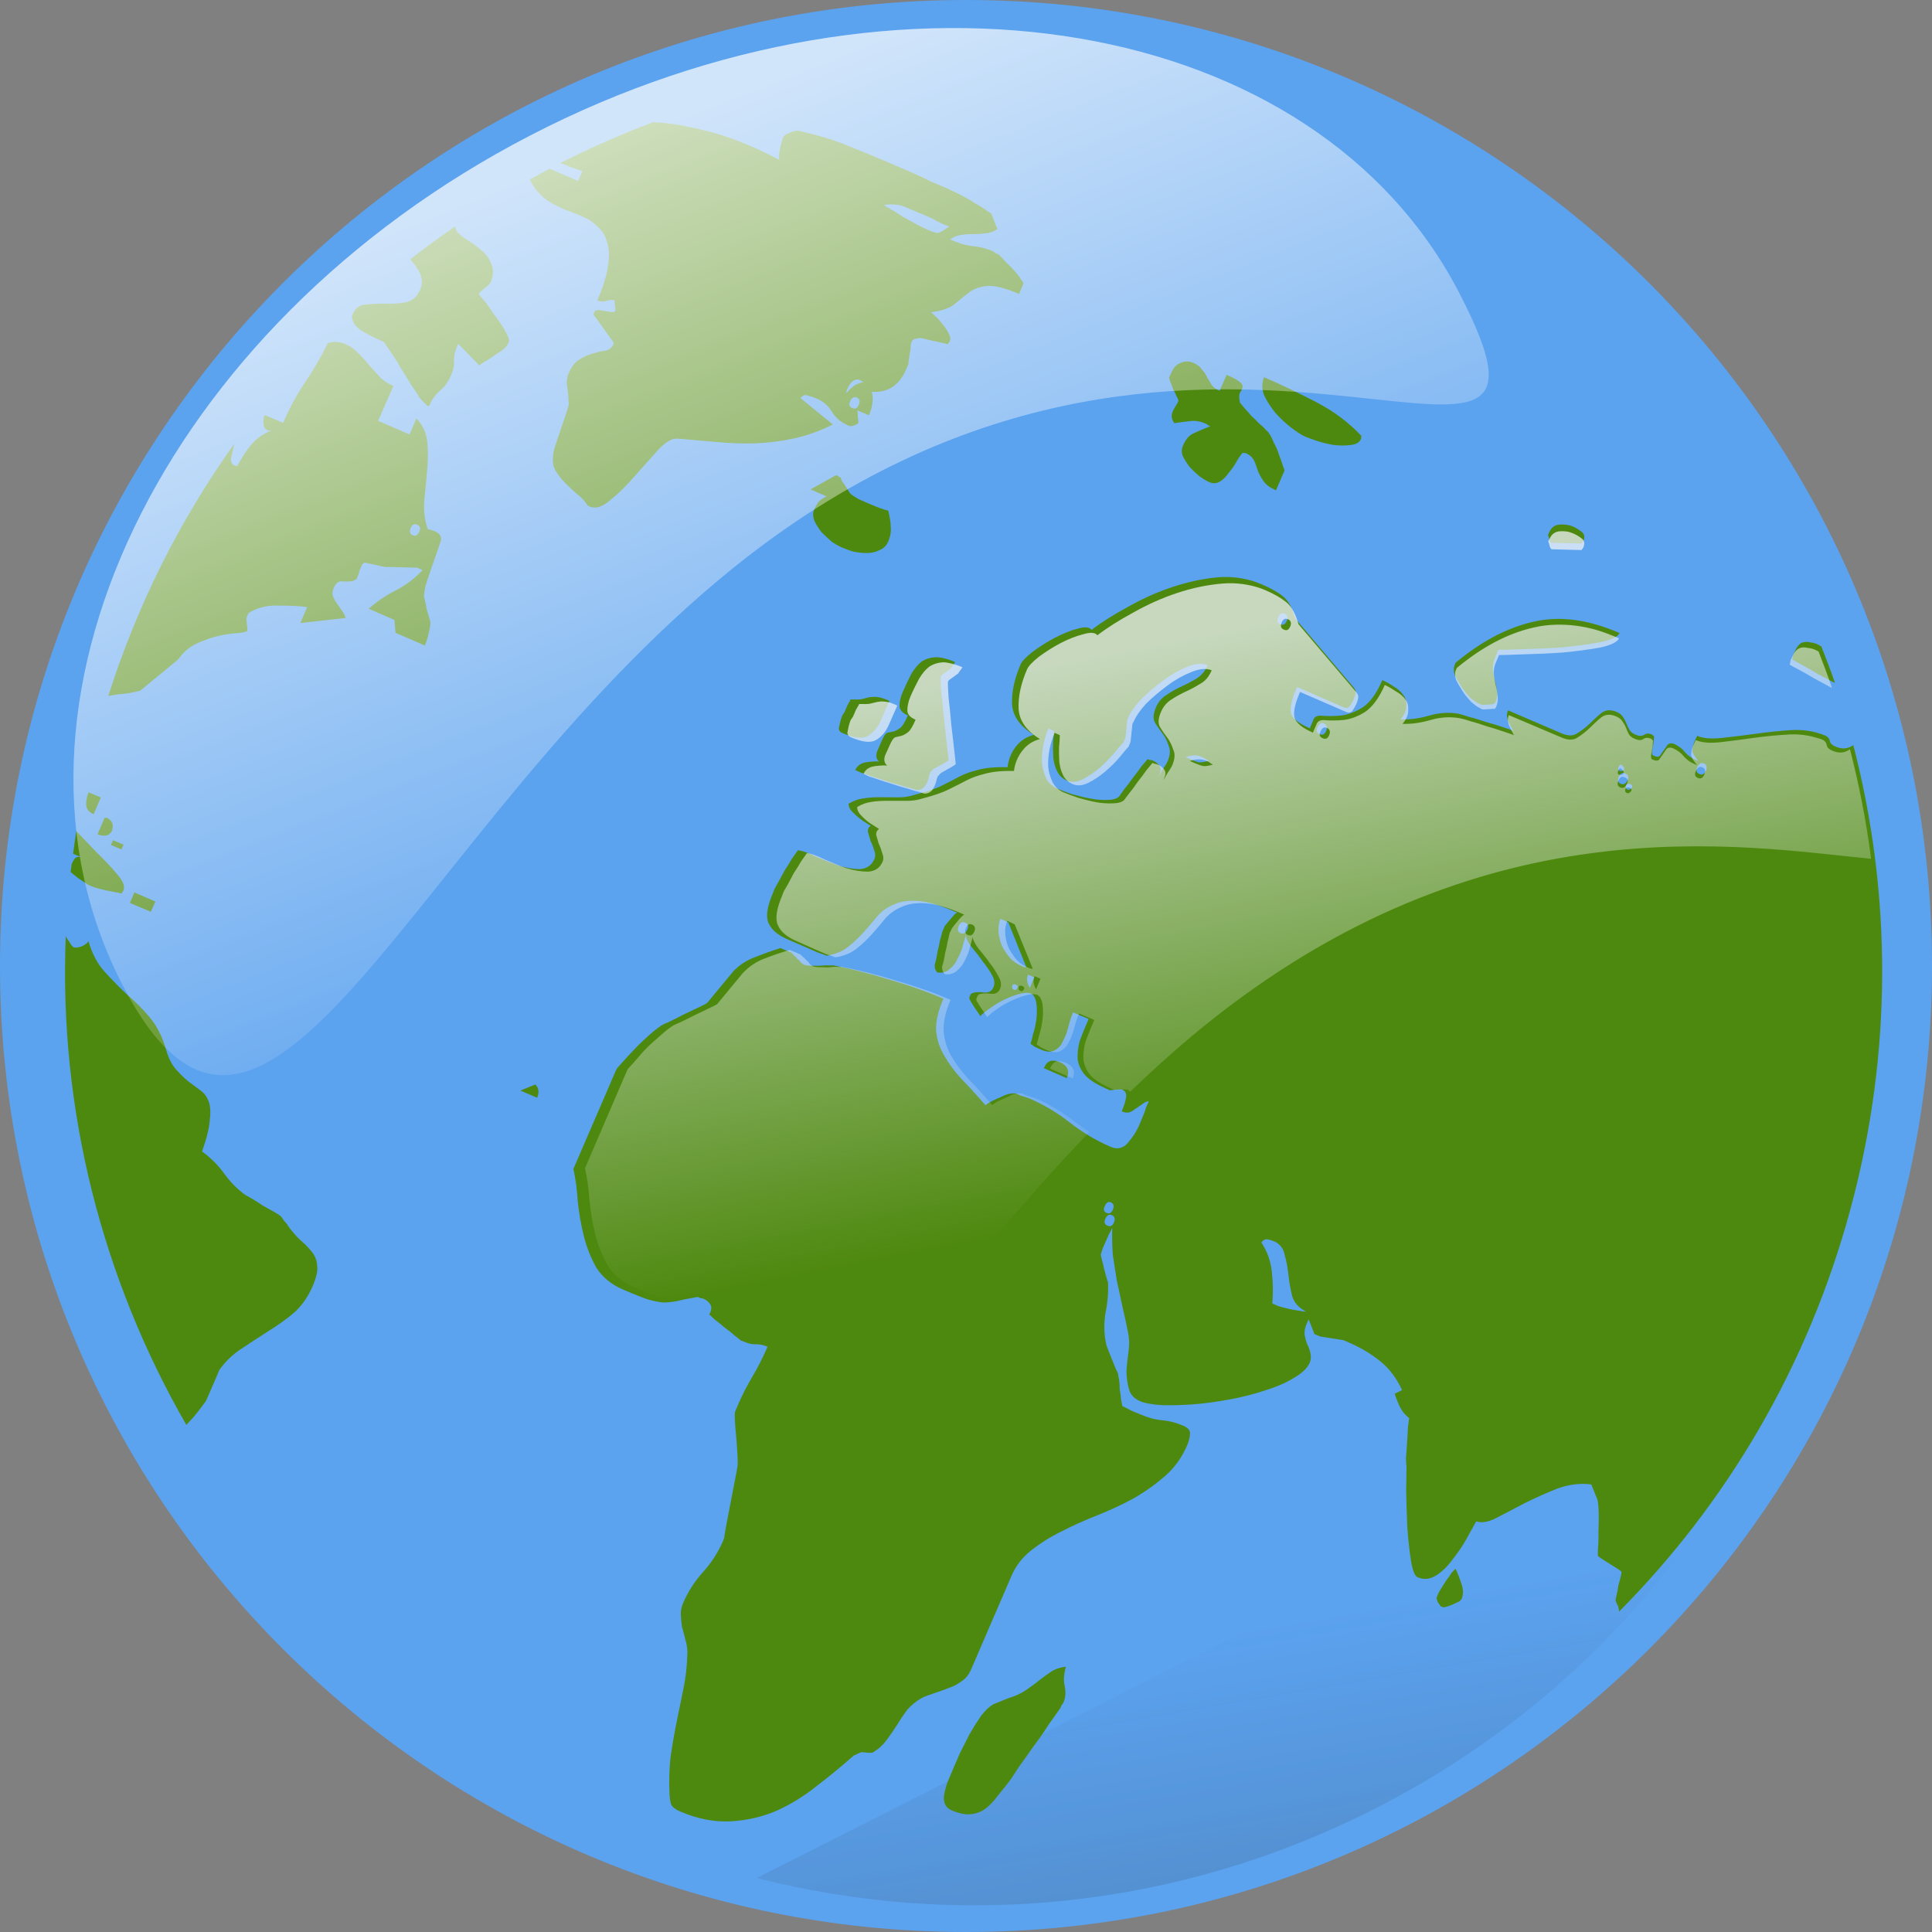 <?xml version="1.0"?><svg width="234.493" height="234.493" xmlns="http://www.w3.org/2000/svg" xmlns:xlink="http://www.w3.org/1999/xlink">
 <rect width="100%" height="100%" fill="#808080" stroke="none"/>
 <title>earth</title>
 <defs>
  <linearGradient id="linearGradient5850">
   <stop stop-color="#2e3436" id="stop5852" offset="0"/>
   <stop stop-color="#2e3436" stop-opacity="0" id="stop5854" offset="1"/>
  </linearGradient>
  <linearGradient y2="0.471" x2="0.499" y1="1.326" x1="0.763" id="linearGradient5856" xlink:href="#linearGradient5850"/>
  <linearGradient id="linearGradient5495">
   <stop stop-color="#ffffff" id="stop5497" offset="0"/>
   <stop stop-color="#ffffff" stop-opacity="0" id="stop5499" offset="1"/>
  </linearGradient>
  <linearGradient y2="0.755" x2="0.632" y1="0.17" x1="0.349" id="linearGradient5501" xlink:href="#linearGradient5495"/>
  <linearGradient id="linearGradient7803">
   <stop stop-color="#eff3f8" id="stop7805" offset="0"/>
   <stop stop-color="#eff3f8" stop-opacity="0" id="stop7807" offset="1"/>
  </linearGradient>
  <linearGradient y2="0.712" x2="0.325" y1="0.179" x1="0.19" id="linearGradient7809" xlink:href="#linearGradient7803"/>
 </defs>
 <g>
  <title>Layer 1</title>
  <g id="svg_2">
   <path fill="#5ba2ef" fill-rule="nonzero" stroke-width="8" stroke-miterlimit="4" stroke-dashoffset="0" d="m234.494,117.246c0,64.754 -52.493,117.247 -117.247,117.247c-64.754,0 -117.247,-52.493 -117.247,-117.247c0,-64.754 52.493,-117.247 117.247,-117.247c64.754,0 117.247,52.493 117.247,117.247l0,0z" id="path3300"/>
   <path opacity="0.35" fill="url(#linearGradient5856)" fill-rule="nonzero" stroke-width="8" stroke-miterlimit="4" stroke-dashoffset="0" id="path5843" d="m91.846,227.942c24.29,6.165 50.627,3.913 74.749,-8.281c24.122,-12.193 41.552,-32.065 50.99,-55.28l-125.739,63.561z"/>
   <path fill="#4e890f" stroke-width="1px" id="flowRoot2511" d="m98.631,16.284c-0.562,-0.143 -1.14,-0.28 -1.736,-0.404c-0.15,-0.064 -0.46,-0.004 -0.959,0.194c-0.428,0.17 -0.716,0.337 -0.851,0.515c-0.086,0.199 -0.217,0.659 -0.397,1.349c-0.13,0.712 -0.167,1.198 -0.103,1.461c-1.927,-1.009 -3.785,-1.855 -5.57,-2.508c-1.786,-0.653 -3.558,-1.125 -5.302,-1.464c-1.419,-0.321 -2.88,-0.522 -4.4,-0.606c-3.864,1.459 -7.644,3.096 -11.313,4.972c0.531,0.189 1.024,0.372 1.438,0.55c0.569,0.187 0.994,0.325 1.243,0.433l-0.515,1.188l-3.452,-1.483c-0.803,0.424 -1.598,0.853 -2.39,1.297c0.141,0.37 0.327,0.696 0.542,0.988c0.447,0.607 0.975,1.149 1.607,1.6c0.654,0.401 1.355,0.763 2.102,1.086c0.768,0.273 1.5,0.552 2.197,0.853c0.697,0.301 1.283,0.717 1.774,1.224c0.561,0.479 0.949,1.103 1.139,1.894c0.261,0.763 0.3,1.722 0.097,2.875c-0.131,1.125 -0.574,2.51 -1.284,4.153c0.398,0.172 0.795,0.194 1.151,0.052c0.406,-0.12 0.729,-0.134 0.978,-0.027c-0.043,0.1 -0.038,0.336 0.032,0.721c0.07,0.385 0.032,0.593 -0.111,0.65c-0.071,0.028 -0.204,0.051 -0.425,0.015c-0.171,-0.015 -0.369,-0.058 -0.59,-0.095c-0.221,-0.036 -0.429,-0.074 -0.65,-0.111c-0.221,-0.036 -0.384,-0.022 -0.455,0.007c-0.1,-0.043 -0.199,0.015 -0.285,0.214c-0.022,0.05 -0.053,0.134 -0.095,0.233c0.007,0.121 0.052,0.2 0.102,0.222l2.305,3.212l-0.005,0.258c-0.172,0.398 -0.491,0.649 -0.947,0.748c-0.435,0.049 -0.936,0.167 -1.485,0.343c-0.527,0.127 -1.049,0.35 -1.613,0.697c-0.542,0.298 -1.006,0.846 -1.35,1.642c-0.043,0.1 -0.102,0.227 -0.166,0.376c-0.015,0.171 -0.008,0.298 -0.029,0.348c-0.043,0.1 -0.079,0.268 -0.086,0.559c0.063,0.264 0.113,0.579 0.134,0.943c0.07,0.385 0.087,0.733 0.079,1.025c0.042,0.314 0.064,0.512 0.042,0.562c-0.015,0.171 -0.107,0.517 -0.293,1.086c-0.187,0.569 -0.405,1.199 -0.634,1.868c-0.208,0.619 -0.426,1.249 -0.634,1.868c-0.187,0.569 -0.279,0.915 -0.293,1.086c-0.13,0.712 -0.104,1.373 0.123,1.943c0.297,0.542 0.668,1.044 1.108,1.529c0.49,0.507 1.008,0.989 1.519,1.446c0.582,0.429 1.019,0.905 1.338,1.397c-0,0 0.016,0.005 0.044,0.077c0.099,0.043 0.175,0.104 0.225,0.126c0.747,0.323 1.589,0.06 2.539,-0.771c0.999,-0.809 1.993,-1.771 2.95,-2.893c1.028,-1.151 1.98,-2.232 2.873,-3.206c0.893,-0.973 1.692,-1.424 2.376,-1.365c1.537,0.132 3.079,0.273 4.617,0.405c1.587,0.154 3.159,0.211 4.712,0.172c1.623,-0.067 3.196,-0.262 4.757,-0.593c1.631,-0.359 3.22,-0.935 4.732,-1.7l-3.927,-3.197c0.271,-0.355 0.574,-0.451 0.923,-0.301c0.37,0.101 0.711,0.209 1.009,0.337c0.846,0.366 1.461,0.898 1.865,1.604c0.453,0.728 1.101,1.294 1.947,1.659l0.294,0.112c0.121,-0.007 0.304,-0.034 0.518,-0.119c0.285,-0.113 0.438,-0.214 0.46,-0.264c0.043,-0.099 0.008,-0.344 -0.062,-0.729c0.001,-0.413 -0.011,-0.685 -0.068,-0.828l1.421,0.611c0.451,-1.045 0.568,-1.989 0.349,-2.851c1.95,0.134 3.329,-0.785 4.168,-2.726l0.254,-0.579c0.021,-0.05 0.04,-0.245 0.048,-0.537c0.057,-0.27 0.116,-0.558 0.146,-0.899c0.079,-0.32 0.113,-0.605 0.099,-0.847c0.057,-0.27 0.103,-0.443 0.147,-0.543c0.043,-0.099 0.155,-0.204 0.369,-0.289c0.263,-0.063 0.457,-0.096 0.578,-0.103c0.121,-0.007 0.36,0.04 0.68,0.119c0.37,0.101 0.713,0.168 1.034,0.247c0.391,0.051 0.752,0.146 1.072,0.225c0.32,0.079 0.534,0.128 0.634,0.171c0.021,-0.05 0.019,-0.101 0.041,-0.151c0.093,-0.078 0.164,-0.159 0.186,-0.209c0.129,-0.299 0.071,-0.65 -0.17,-1.049c-0.191,-0.378 -0.455,-0.742 -0.767,-1.114c-0.263,-0.349 -0.519,-0.652 -0.824,-0.902c-0.284,-0.3 -0.472,-0.443 -0.522,-0.465c1.374,-0.174 2.36,-0.533 2.938,-1.051c0.649,-0.546 1.243,-1.011 1.778,-1.43c0.585,-0.397 1.27,-0.635 2.068,-0.704c0.869,-0.097 2.174,0.208 3.916,0.961l0.531,-1.248c0.021,-0.05 -0.052,-0.22 -0.286,-0.498c-0.163,-0.306 -0.452,-0.669 -0.814,-1.061c-0.313,-0.371 -0.658,-0.715 -1.041,-1.058c-0.313,-0.371 -0.599,-0.682 -0.855,-0.911c-0,0 -0.097,-0.051 -0.346,-0.158c-0.178,-0.136 -0.343,-0.238 -0.442,-0.281c-0.797,-0.344 -1.606,-0.526 -2.46,-0.6c-0.783,-0.102 -1.579,-0.33 -2.375,-0.674l-0.285,-0.142c0.492,-0.319 0.94,-0.486 1.375,-0.535c0.506,-0.077 0.987,-0.116 1.45,-0.094c0.534,-0.006 1.015,-0.045 1.45,-0.094c0.484,-0.027 0.973,-0.191 1.465,-0.511l-0.709,-1.81c0.021,-0.05 -0.162,-0.182 -0.538,-0.404c-0.356,-0.271 -0.8,-0.557 -1.326,-0.844c-0.505,-0.336 -1.044,-0.647 -1.619,-0.955c-0.526,-0.286 -0.966,-0.496 -1.314,-0.646l-0.804,-0.379c-0.548,-0.236 -1.191,-0.5 -1.888,-0.801c-0.626,-0.329 -1.246,-0.62 -1.893,-0.9l-1.737,-0.76c-2.141,-0.924 -4.131,-1.748 -5.995,-2.493c-1.382,-0.596 -2.917,-1.105 -4.603,-1.535zm10.768,8.671c0.206,0.052 0.4,0.143 0.587,0.223l2.384,1l0.609,0.262c0.249,0.108 0.51,0.261 0.788,0.439c0.348,0.151 0.645,0.296 0.894,0.403l0.527,0.207c-0.607,0.447 -1.048,0.716 -1.311,0.779c-0.193,0.035 -0.528,-0.062 -1.026,-0.277l-0.752,-0.333c-0.15,-0.064 -0.462,-0.215 -0.939,-0.48c-0.477,-0.265 -0.997,-0.546 -1.523,-0.832c-0.505,-0.336 -0.992,-0.65 -1.469,-0.915c-0.427,-0.243 -0.706,-0.427 -0.884,-0.562c0.796,-0.099 1.494,-0.071 2.113,0.085zm44.03,20.828c-0.28,0.647 -0.287,1.367 -0.025,2.13c0.332,0.734 0.809,1.466 1.384,2.187c0.596,0.671 1.223,1.25 1.884,1.772c0.71,0.543 1.289,0.923 1.738,1.117c0.199,0.086 0.626,0.25 1.295,0.479c0.668,0.23 1.348,0.394 2.06,0.524c0.783,0.102 1.503,0.109 2.13,0.025c0.676,-0.062 1.109,-0.301 1.303,-0.749c0.021,-0.05 0.017,-0.126 -0.011,-0.197c0.043,-0.099 0.071,-0.143 0.071,-0.143c-1.576,-1.685 -3.451,-3.065 -5.577,-4.161c-2.126,-1.095 -4.21,-2.102 -6.251,-2.983zm-8.948,-1.867c-0.406,-0.087 -0.81,-0.057 -1.2,0.129c-0.499,0.198 -0.846,0.584 -1.083,1.132l-0.308,0.661c0.028,0.071 0.086,0.262 0.149,0.526c0.134,0.235 0.234,0.498 0.325,0.832c0.163,0.307 0.325,0.61 0.438,0.895c0.134,0.235 0.197,0.411 0.226,0.482c0.006,0.121 -0.075,0.302 -0.254,0.579c-0.158,0.228 -0.311,0.489 -0.439,0.788c-0.215,0.498 -0.14,0.971 0.201,1.414c0.819,-0.119 1.488,-0.202 2.044,-0.257c0.555,-0.055 1.133,0.048 1.73,0.306c0.099,0.043 0.231,0.112 0.36,0.227c0.149,0.065 0.233,0.095 0.233,0.095c-0.856,0.34 -1.566,0.645 -2.086,0.893c-0.521,0.248 -0.919,0.731 -1.241,1.478c-0.172,0.398 -0.186,0.831 -0.016,1.258c0.219,0.449 0.498,0.885 0.839,1.327c0.362,0.393 0.75,0.765 1.184,1.129c0.455,0.315 0.851,0.562 1.199,0.712c0.448,0.194 0.883,0.167 1.283,-0.074c0.399,-0.241 0.743,-0.586 1.058,-1.041c0.364,-0.433 0.685,-0.885 0.951,-1.362c0.264,-0.476 0.52,-0.837 0.748,-1.093c0.05,0.022 0.101,0.019 0.151,0.041c0.071,-0.028 0.147,-0.033 0.197,-0.011c0.498,0.215 0.83,0.513 1.022,0.891c0.191,0.378 0.343,0.821 0.491,1.298c0.169,0.428 0.405,0.836 0.696,1.256c0.291,0.421 0.791,0.781 1.488,1.082l1.03,-2.376c0.021,-0.05 -0.052,-0.246 -0.193,-0.603c-0.12,-0.406 -0.277,-0.859 -0.475,-1.358c-0.148,-0.477 -0.348,-0.958 -0.617,-1.429c-0.198,-0.499 -0.386,-0.868 -0.57,-1.125c-0.029,-0.071 -0.168,-0.242 -0.423,-0.47c-0.234,-0.278 -0.522,-0.523 -0.827,-0.774c-0.284,-0.3 -0.566,-0.6 -0.871,-0.85c-0.234,-0.278 -0.389,-0.454 -0.467,-0.547c-0.206,-0.207 -0.412,-0.446 -0.646,-0.725c-0.234,-0.278 -0.346,-0.426 -0.325,-0.476c-0.099,-0.456 -0.11,-0.82 -0.003,-1.069c0.178,-0.277 0.293,-0.49 0.308,-0.661c0.086,-0.199 -0.02,-0.428 -0.276,-0.657c-0.206,-0.207 -0.74,-0.508 -1.636,-0.895l-0.848,1.94c-0.399,-0.172 -0.716,-0.399 -0.95,-0.677c-0.163,-0.307 -0.346,-0.6 -0.559,-0.928c-0.142,-0.356 -0.357,-0.682 -0.641,-0.982c-0.213,-0.328 -0.538,-0.591 -0.986,-0.784c-0.137,-0.059 -0.279,-0.115 -0.414,-0.144zm45.671,19.782c-0.263,-0.04 -0.531,-0.048 -0.833,-0.031c-0.606,0.034 -1.034,0.349 -1.291,0.946l-0.15,0.316c0.056,0.143 0.13,0.339 0.193,0.603c0.085,0.214 0.148,0.323 0.198,0.345l3.698,0.092c-0,0 0.003,-0.041 0.024,-0.091c0.092,-0.078 0.156,-0.129 0.178,-0.179c0.215,-0.498 0.149,-0.884 -0.206,-1.156c-0.306,-0.25 -0.659,-0.469 -1.057,-0.642c-0.224,-0.097 -0.491,-0.164 -0.754,-0.204zm-134.949,-36.195c-1.836,1.276 -3.654,2.59 -5.412,3.976c0.392,0.418 0.737,0.868 0.998,1.338c0.482,0.799 0.536,1.577 0.214,2.324c-0.366,0.846 -0.921,1.355 -1.712,1.544c-0.77,0.14 -1.599,0.197 -2.475,0.173c-0.876,-0.024 -1.711,0.022 -2.458,0.113c-0.727,0.041 -1.229,0.411 -1.529,1.108l-0.112,0.294c0.012,0.655 0.357,1.225 1.09,1.719c0.753,0.444 1.444,0.812 2.042,1.069c0.498,0.215 0.767,0.338 0.796,0.409c0.106,0.164 0.362,0.559 0.759,1.144c0.447,0.607 0.848,1.251 1.252,1.957c0.454,0.728 0.882,1.421 1.258,2.055c0.397,0.585 0.661,0.95 0.767,1.114c0.056,0.143 0.178,0.351 0.413,0.629c0.284,0.3 0.48,0.479 0.558,0.571c0.05,0.022 0.1,0.085 0.179,0.178c0.149,0.065 0.233,0.095 0.233,0.095c0.365,-0.846 0.819,-1.481 1.355,-1.9c0.556,-0.468 1.005,-1.114 1.371,-1.96c0.258,-0.597 0.361,-1.175 0.306,-1.73c-0.006,-0.534 0.138,-1.108 0.396,-1.706l0.112,-0.294l2.588,2.641c0.207,-0.206 0.498,-0.414 0.876,-0.605c0.399,-0.241 0.794,-0.497 1.144,-0.759c0.399,-0.241 0.72,-0.467 0.999,-0.701c0.3,-0.284 0.491,-0.594 0.571,-0.914c0.008,-0.292 -0.19,-0.748 -0.565,-1.383c-0.376,-0.635 -0.802,-1.276 -1.298,-1.904c-0.426,-0.656 -0.836,-1.227 -1.227,-1.691c-0.391,-0.464 -0.564,-0.67 -0.563,-0.67c0.043,-0.099 0.074,-0.183 0.095,-0.233c0.093,-0.078 0.131,-0.126 0.131,-0.126c0.093,-0.078 0.269,-0.233 0.547,-0.467c0.349,-0.262 0.558,-0.45 0.602,-0.55c0.387,-0.896 0.424,-1.634 0.148,-2.226c-0.205,-0.62 -0.542,-1.155 -1.054,-1.612c-0.512,-0.457 -1.063,-0.88 -1.667,-1.259c-0.604,-0.379 -1.11,-0.749 -1.472,-1.142c-0.028,-0.071 -0.097,-0.257 -0.21,-0.542c-0.011,-0.027 -0.033,-0.05 -0.044,-0.077zm49.037,18.587c0.091,0.021 0.194,0.069 0.294,0.112c0.05,0.022 0.098,0.06 0.126,0.131c0.05,0.022 0.093,0.05 0.143,0.071c-0.435,0.049 -0.842,0.193 -1.191,0.455c-0.35,0.263 -0.631,0.557 -0.88,0.863c0.021,-0.05 0.011,-0.136 0.005,-0.258c0.064,-0.149 0.123,-0.276 0.166,-0.376c0.172,-0.398 0.396,-0.675 0.653,-0.859c0.192,-0.138 0.413,-0.201 0.685,-0.139zm116.137,32.02c-0.204,-0.074 -0.421,-0.105 -0.642,-0.141c-0.37,-0.101 -0.729,-0.078 -1.085,0.063c-0.307,0.163 -0.57,0.488 -0.784,0.986c-0.043,0.1 -0.13,0.27 -0.237,0.519c-0.037,0.221 -0.058,0.391 -0.1,0.491c0.227,0.157 0.631,0.375 1.208,0.682c0.576,0.308 1.158,0.647 1.762,1.026c0.675,0.351 1.293,0.683 1.869,0.99c0.156,0.083 0.214,0.089 0.346,0.158c-0.504,-1.496 -1.086,-2.957 -1.652,-4.428c-0.038,-0.017 -0.074,-0.046 -0.113,-0.063c-0.189,-0.111 -0.366,-0.21 -0.571,-0.284zm-116.368,-29.848c0.348,0.151 0.404,0.451 0.21,0.898c-0.172,0.398 -0.432,0.522 -0.78,0.372c-0.349,-0.15 -0.437,-0.418 -0.265,-0.816c0.193,-0.448 0.486,-0.605 0.835,-0.454zm89.735,27.542c-2.75,-0.789 -5.308,-0.897 -7.681,-0.327c-3.142,0.711 -6.27,2.365 -9.403,4.97l-0.112,0.294c-0.129,0.299 -0.14,0.69 0.008,1.168c0.219,0.449 0.495,0.926 0.815,1.418c0.319,0.492 0.674,0.923 1.036,1.316c0.433,0.364 0.794,0.619 1.093,0.748l0.285,0.142c0.171,0.015 0.448,0.013 0.811,-0.007c0.434,-0.049 0.679,-0.083 0.729,-0.062c-0,0 -0.005,-0.01 0.016,-0.06c0.092,-0.078 0.159,-0.169 0.202,-0.269c0.15,-0.348 0.207,-0.753 0.159,-1.187c-0.049,-0.434 -0.129,-0.892 -0.277,-1.37c-0.099,-0.456 -0.177,-0.889 -0.225,-1.323c-0.027,-0.484 0.052,-0.942 0.246,-1.39l0.398,-0.993c0.534,-0.006 1.561,-0.019 3.064,-0.079c1.552,-0.038 3.142,-0.111 4.788,-0.228c1.666,-0.166 3.191,-0.374 4.537,-0.619c1.368,-0.295 2.147,-0.668 2.341,-1.116c-0.958,-0.414 -1.914,-0.761 -2.831,-1.024zm26.845,13.143c-0.926,-0.267 -1.922,-0.383 -3.049,-0.338c-1.453,0.082 -2.914,0.238 -4.36,0.441c-1.446,0.203 -2.815,0.36 -4.118,0.506c-1.304,0.146 -2.327,0.075 -3.073,-0.247l-0.308,0.661c-0.194,0.448 -0.286,0.86 -0.266,1.223c0.091,0.335 0.352,0.74 0.743,1.204l-0.316,-0.15c-0.498,-0.215 -0.918,-0.503 -1.279,-0.896c-0.341,-0.442 -0.79,-0.804 -1.337,-1.041c-0.349,-0.15 -0.629,-0.108 -0.836,0.098c-0.136,0.178 -0.264,0.371 -0.421,0.599c-0.158,0.227 -0.318,0.453 -0.475,0.681c-0.136,0.178 -0.37,0.207 -0.669,0.078c-0.05,-0.021 -0.104,-0.044 -0.203,-0.087c-0.078,-0.093 -0.124,-0.172 -0.102,-0.222c-0.029,-0.071 -0.013,-0.226 0.024,-0.447c0.036,-0.221 0.074,-0.429 0.111,-0.65c0.057,-0.27 0.066,-0.487 0.081,-0.658c0.036,-0.221 0.049,-0.335 -0.001,-0.356l-0.209,-0.186c-0.399,-0.172 -0.722,-0.157 -0.978,0.027c-0.257,0.184 -0.613,0.166 -1.061,-0.028c-0.349,-0.15 -0.582,-0.347 -0.717,-0.582c-0.135,-0.235 -0.259,-0.495 -0.372,-0.78c-0.113,-0.285 -0.248,-0.54 -0.432,-0.797c-0.135,-0.235 -0.399,-0.44 -0.747,-0.59c-0.697,-0.301 -1.293,-0.274 -1.806,0.095c-0.443,0.341 -0.905,0.78 -1.411,1.27c-0.507,0.49 -1.037,0.904 -1.6,1.251c-0.492,0.319 -1.126,0.302 -1.872,-0.02l-6.497,-2.791c-0.172,0.398 -0.17,0.836 0.028,1.335c0.247,0.521 0.465,0.898 0.6,1.133c-0.249,-0.107 -0.715,-0.249 -1.333,-0.457c-0.619,-0.208 -1.296,-0.413 -2.035,-0.614c-0.669,-0.23 -1.305,-0.432 -1.945,-0.59c-0.619,-0.208 -1.079,-0.339 -1.349,-0.397c-1.153,-0.202 -2.341,-0.124 -3.56,0.236c-1.148,0.332 -2.29,0.49 -3.458,0.458c0.5,-0.611 0.733,-1.17 0.706,-1.654c0.044,-0.512 -0.072,-0.963 -0.384,-1.334c-0.291,-0.421 -0.702,-0.766 -1.178,-1.03c-0.455,-0.314 -0.903,-0.56 -1.35,-0.753c-0.688,1.593 -1.469,2.696 -2.382,3.306c-0.892,0.56 -1.796,0.899 -2.664,0.996c-0.798,0.069 -1.513,0.073 -2.146,0.035c-0.612,-0.087 -0.994,0.055 -1.145,0.403l-0.461,1.106c-1.295,-0.559 -2.066,-1.159 -2.271,-1.779c-0.184,-0.67 0.068,-1.745 0.713,-3.239l5.677,2.472c0.348,0.151 0.591,0.064 0.77,-0.213c0.178,-0.277 0.332,-0.539 0.439,-0.788c0.15,-0.348 0.227,-0.605 0.242,-0.776c0.036,-0.221 -0.088,-0.48 -0.372,-0.78l-6.971,-8.228c-0.339,-1.268 -0.843,-2.183 -1.503,-2.704c-0.611,-0.5 -1.463,-0.962 -2.558,-1.435c-1.593,-0.688 -3.35,-0.994 -5.237,-0.864c-1.838,0.152 -3.701,0.555 -5.632,1.198c-1.86,0.614 -3.656,1.43 -5.374,2.4c-1.697,0.921 -3.177,1.846 -4.411,2.79c-0.263,-0.35 -0.827,-0.406 -1.711,-0.138c-0.862,0.218 -1.805,0.605 -2.796,1.122c-0.92,0.489 -1.791,1.047 -2.655,1.678c-0.814,0.653 -1.288,1.141 -1.438,1.489c-0.753,1.743 -1.115,3.36 -1.054,4.862c0.081,1.453 0.966,2.704 2.651,3.727c-0.934,0.247 -1.66,0.734 -2.203,1.444c-0.543,0.711 -0.878,1.529 -0.994,2.483c-1.581,-0.033 -2.772,0.087 -3.584,0.327c-0.791,0.19 -1.537,0.438 -2.221,0.792c-0.613,0.326 -1.355,0.716 -2.182,1.126c-0.756,0.383 -1.851,0.739 -3.311,1.113c-0.62,0.205 -1.287,0.313 -1.992,0.304c-0.705,-0.009 -1.395,-0.008 -2.099,-0.017c-0.705,-0.009 -1.412,0.03 -2.11,0.142c-0.627,0.084 -1.23,0.301 -1.794,0.648c-0.008,0.292 0.113,0.593 0.347,0.871c0.284,0.3 0.573,0.57 0.879,0.82c0.305,0.25 0.59,0.444 0.868,0.623c0.277,0.179 0.485,0.309 0.585,0.352c-0.257,0.185 -0.375,0.438 -0.333,0.752c0.091,0.335 0.2,0.684 0.321,1.09c0.191,0.378 0.335,0.785 0.455,1.191c0.141,0.356 0.156,0.68 0.027,0.978c-0.344,0.797 -0.95,1.215 -1.798,1.262c-0.826,-0.002 -1.731,-0.167 -2.72,-0.476c-0.918,-0.337 -1.82,-0.703 -2.716,-1.09c-0.875,-0.437 -1.559,-0.677 -2.071,-0.721c-0.136,0.178 -0.363,0.495 -0.677,0.95c-0.265,0.476 -0.579,0.964 -0.915,1.469c-0.265,0.476 -0.513,0.964 -0.778,1.441c-0.243,0.427 -0.424,0.731 -0.51,0.93l-0.12,0.324c-0.731,1.693 -0.917,2.929 -0.556,3.734c0.361,0.806 1.115,1.443 2.26,1.938l2.549,1.109c0.149,0.065 0.5,0.233 1.098,0.491c0.619,0.208 1.003,0.344 1.152,0.408c1.083,-0.182 1.979,-0.556 2.629,-1.103c0.721,-0.575 1.343,-1.174 1.914,-1.814c0.571,-0.639 1.112,-1.284 1.613,-1.895c0.571,-0.639 1.251,-1.113 2.036,-1.425c0.805,-0.361 1.78,-0.489 2.926,-0.407c1.146,0.082 2.618,0.515 4.41,1.288l0.294,0.112c-0.143,0.057 -0.385,0.303 -0.749,0.736c-0.365,0.433 -0.632,0.748 -0.768,0.926l-0.112,0.294l-0.15,0.316c-0.058,0.27 -0.15,0.617 -0.293,1.086c-0.073,0.441 -0.168,0.894 -0.29,1.314c-0.073,0.441 -0.132,0.82 -0.211,1.141c-0.079,0.32 -0.125,0.493 -0.147,0.543c0.007,0.121 0.001,0.271 0.037,0.463c0.085,0.214 0.186,0.367 0.264,0.46c0.612,0.087 1.108,-0.042 1.501,-0.404c0.442,-0.341 0.766,-0.768 1.003,-1.315c0.308,-0.576 0.538,-1.16 0.654,-1.701c0.165,-0.519 0.257,-0.865 0.293,-1.086c0.098,0.456 0.349,0.935 0.768,1.47c0.468,0.557 0.92,1.13 1.317,1.715c0.468,0.557 0.838,1.124 1.136,1.666c0.297,0.542 0.348,1.018 0.154,1.466c-0.215,0.498 -0.62,0.693 -1.232,0.606c-0.563,-0.066 -1.033,-0.031 -1.389,0.11c-0,0 -0.039,0.048 -0.131,0.126c-0.022,0.05 -0.05,0.093 -0.071,0.143c-0.022,0.05 -0.053,0.134 -0.095,0.233c0.007,0.121 0.011,0.197 0.011,0.197c0.056,0.143 0.277,0.479 0.625,1.043c0.369,0.514 0.587,0.865 0.693,1.029c0.228,-0.256 0.654,-0.595 1.239,-0.992c0.606,-0.447 1.222,-0.805 1.886,-1.109c0.734,-0.333 1.384,-0.563 1.961,-0.668c0.648,-0.133 1.095,-0.049 1.33,0.23c0.234,0.278 0.388,0.707 0.423,1.312c0.055,0.556 0.031,1.153 -0.056,1.765c-0.087,0.612 -0.223,1.156 -0.388,1.676c-0.116,0.541 -0.216,0.917 -0.302,1.116c0.078,0.093 0.261,0.226 0.538,0.404c0.348,0.151 0.561,0.265 0.661,0.308c0.747,0.323 1.319,0.349 1.719,0.108c0.449,-0.219 0.791,-0.59 1.006,-1.088c0.286,-0.526 0.503,-1.091 0.662,-1.731c0.18,-0.69 0.364,-1.288 0.579,-1.786l1.888,0.801c-0.409,0.946 -0.78,1.838 -1.073,2.656c-0.223,0.79 -0.296,1.535 -0.255,2.262c0.112,0.698 0.415,1.357 0.934,1.936c0.568,0.6 1.465,1.141 2.66,1.657l0.285,0.142c0.121,-0.007 0.365,-0.042 0.729,-0.062c0.434,-0.049 0.711,-0.05 0.811,-0.007c0.398,0.172 0.537,0.503 0.444,0.994c-0.094,0.491 -0.222,0.91 -0.372,1.259l-0.136,0.384c0.348,0.151 0.644,0.179 0.907,0.116c0.285,-0.113 0.504,-0.24 0.69,-0.396c0.257,-0.184 0.534,-0.346 0.791,-0.531c0.278,-0.234 0.581,-0.396 0.895,-0.438c-0.043,0.1 -0.161,0.354 -0.333,0.752c-0.122,0.42 -0.232,0.709 -0.297,0.859l-0.556,1.339c-0.323,0.747 -0.797,1.46 -1.39,2.149c-0.572,0.639 -1.266,0.79 -2.063,0.446c-1.743,-0.752 -3.362,-1.712 -4.91,-2.913c-1.499,-1.179 -3.14,-2.177 -4.932,-2.951c-0.249,-0.107 -0.631,-0.218 -1.1,-0.362c-0.398,-0.172 -0.579,-0.253 -0.579,-0.254c-0.171,-0.015 -0.473,-0.01 -0.858,0.06c-0.335,0.092 -0.677,0.236 -1.054,0.427c-0.357,0.141 -0.731,0.319 -1.109,0.51c-0.307,0.163 -0.524,0.315 -0.638,0.443c-1.065,-1.228 -2.047,-2.303 -2.949,-3.224c-0.881,-0.971 -1.568,-1.926 -2.106,-2.867c-0.539,-0.941 -0.862,-1.934 -0.945,-2.974c-0.061,-1.09 0.239,-2.379 0.884,-3.872c-1.942,-0.838 -4.151,-1.627 -6.619,-2.338c-2.398,-0.74 -4.577,-1.294 -6.541,-1.67c-0.1,-0.043 -0.341,-0.049 -0.704,-0.028c-0.342,-0.029 -0.741,-0.01 -1.176,0.038c-0.413,-0.001 -0.815,-0.007 -1.228,-0.008c-0.342,-0.029 -0.55,-0.068 -0.65,-0.111c-0.05,-0.021 -0.174,-0.121 -0.351,-0.257c-0.107,-0.164 -0.254,-0.304 -0.431,-0.44c-0.156,-0.185 -0.306,-0.351 -0.484,-0.487c-0.156,-0.185 -0.255,-0.287 -0.305,-0.309l-0.7,-0.286l-0.579,-0.254c-0.955,0.297 -1.976,0.663 -3.045,1.087c-1.048,0.375 -1.952,0.965 -2.709,1.761l-3.173,3.837c-0.164,0.106 -0.534,0.294 -1.125,0.57c-0.521,0.248 -1.119,0.541 -1.782,0.846c-0.613,0.326 -1.207,0.63 -1.799,0.906c-0.57,0.226 -0.904,0.406 -1.018,0.534c-0.328,0.213 -0.784,0.57 -1.362,1.089c-0.578,0.518 -1.157,1.054 -1.706,1.643c-0.529,0.54 -1.006,1.068 -1.462,1.579c-0.436,0.462 -0.704,0.776 -0.768,0.926l-5.192,12.031c0.26,1.176 0.443,2.476 0.525,3.929c0.153,1.425 0.394,2.824 0.739,4.214c0.345,1.389 0.868,2.703 1.542,3.88c0.744,1.148 1.816,2.013 3.21,2.615c1.294,0.559 2.291,0.95 3.01,1.201c0.74,0.201 1.36,0.332 1.873,0.376c0.534,-0.006 1.086,-0.061 1.663,-0.166c0.598,-0.155 1.451,-0.331 2.534,-0.513c0.05,0.021 0.136,0.077 0.285,0.142c0.171,0.015 0.301,0.033 0.4,0.076c0.398,0.172 0.68,0.407 0.843,0.713c0.184,0.257 0.157,0.669 -0.129,1.195c0.128,0.114 0.336,0.313 0.67,0.634c0.405,0.293 0.811,0.627 1.195,0.97c0.455,0.315 0.839,0.61 1.173,0.932c0.405,0.293 0.671,0.522 0.799,0.637l0.384,0.136c0.448,0.193 0.862,0.311 1.275,0.312c0.484,-0.027 1.023,0.058 1.571,0.295c-0.559,1.294 -1.168,2.509 -1.811,3.589c-0.644,1.081 -1.241,2.224 -1.779,3.469l-0.373,0.903c-0.015,0.171 -0.026,0.562 0.008,1.168c0.034,0.605 0.098,1.244 0.161,1.921c0.062,0.677 0.097,1.307 0.131,1.913c0.034,0.605 0.053,1.005 0.038,1.176c0.028,0.071 -0.024,0.486 -0.175,1.247c-0.13,0.712 -0.3,1.541 -0.487,2.523c-0.188,0.982 -0.384,1.971 -0.571,2.953c-0.188,0.982 -0.338,1.798 -0.424,2.41l-0.112,0.294c-0.581,1.344 -1.377,2.602 -2.406,3.753c-1.007,1.101 -1.829,2.361 -2.452,3.805c-0.215,0.498 -0.298,0.996 -0.271,1.481c0.027,0.484 0.077,0.96 0.154,1.466c0.148,0.477 0.277,0.974 0.404,1.501c0.148,0.477 0.231,0.987 0.237,1.521c-0.033,1.581 -0.189,3.051 -0.477,4.403c-0.267,1.302 -0.535,2.625 -0.802,3.927c-0.267,1.302 -0.512,2.665 -0.722,4.11c-0.189,1.395 -0.246,2.967 -0.172,4.712c0.041,0.726 0.126,1.195 0.261,1.43c0.184,0.257 0.504,0.509 1.002,0.724c2.14,0.924 4.211,1.316 6.148,1.208c1.937,-0.109 3.749,-0.51 5.481,-1.238c1.754,-0.779 3.389,-1.78 4.923,-3.008c1.584,-1.206 3.1,-2.457 4.535,-3.728l0.887,-0.408c0.121,-0.007 0.403,0.002 0.795,0.053c0.463,0.023 0.694,0.007 0.737,-0.092c0.635,-0.376 1.16,-0.866 1.589,-1.448c0.429,-0.583 0.844,-1.169 1.224,-1.774c0.4,-0.654 0.819,-1.281 1.248,-1.864c0.478,-0.561 1.08,-1.056 1.786,-1.46c0.449,-0.22 0.932,-0.394 1.481,-0.571c0.62,-0.205 1.223,-0.422 1.794,-0.648c0.62,-0.205 1.142,-0.494 1.585,-0.834c0.492,-0.319 0.859,-0.784 1.118,-1.381l4.931,-11.422c0.537,-1.245 1.353,-2.263 2.424,-3.1c1.07,-0.837 2.273,-1.601 3.621,-2.259c1.369,-0.708 2.815,-1.349 4.312,-1.943c1.568,-0.622 3.053,-1.311 4.443,-2.069c1.412,-0.808 2.668,-1.709 3.803,-2.695c1.135,-0.987 2.04,-2.216 2.685,-3.709c0.236,-0.548 0.36,-1.043 0.361,-1.456c0.051,-0.392 -0.241,-0.713 -0.838,-0.971c-0.847,-0.365 -1.688,-0.581 -2.542,-0.654c-0.854,-0.074 -1.729,-0.322 -2.625,-0.709c-0.15,-0.065 -0.539,-0.211 -1.136,-0.469c-0.526,-0.286 -0.882,-0.465 -1.081,-0.551c-0.035,-0.192 -0.08,-0.497 -0.15,-0.882c-0.021,-0.363 -0.084,-0.725 -0.153,-1.11c0.001,-0.413 -0.021,-0.838 -0.091,-1.222c-0.07,-0.385 -0.116,-0.624 -0.122,-0.745c-0.029,-0.071 -0.107,-0.252 -0.27,-0.558c-0.142,-0.356 -0.316,-0.772 -0.485,-1.199c-0.17,-0.428 -0.322,-0.805 -0.463,-1.161c-0.142,-0.356 -0.223,-0.588 -0.229,-0.709c-0.26,-1.176 -0.271,-2.404 -0.075,-3.678c0.267,-1.302 0.374,-2.559 0.306,-3.769c-0.029,-0.071 -0.102,-0.268 -0.193,-0.603c-0.092,-0.335 -0.185,-0.678 -0.277,-1.013c-0.07,-0.385 -0.169,-0.739 -0.26,-1.074c-0.092,-0.335 -0.132,-0.564 -0.139,-0.685c0.021,-0.05 0.103,-0.296 0.226,-0.716c0.172,-0.398 0.312,-0.706 0.42,-0.955c0.043,-0.1 0.16,-0.354 0.333,-0.752c0.243,-0.427 0.366,-0.696 0.409,-0.796c-0.032,1.168 -0.009,2.282 0.074,3.322c0.154,1.012 0.319,2.03 0.473,3.041c0.225,0.983 0.444,2.024 0.676,3.128c0.253,1.055 0.493,2.177 0.732,3.402c0.105,0.577 0.131,1.264 0.03,2.047c-0.102,0.783 -0.206,1.586 -0.257,2.391c-0.003,0.826 0.115,1.58 0.299,2.249c0.183,0.67 0.635,1.151 1.382,1.474c0.547,0.237 1.415,0.384 2.561,0.465c1.167,0.032 2.442,0.009 3.845,-0.094c1.403,-0.103 2.861,-0.311 4.4,-0.592c1.538,-0.281 2.961,-0.641 4.273,-1.079c1.361,-0.416 2.514,-0.9 3.477,-1.488c1.012,-0.567 1.698,-1.191 1.999,-1.888c0.15,-0.348 0.174,-0.72 0.104,-1.105c-0.07,-0.385 -0.212,-0.767 -0.403,-1.145c-0.142,-0.356 -0.243,-0.736 -0.312,-1.12c-0.049,-0.435 0.036,-0.882 0.23,-1.33l0.254,-0.579l0.709,1.81l0.324,0.12l0.376,0.166l2.827,0.44l0.579,0.253c1.443,0.623 2.729,1.377 3.823,2.263c1.144,0.907 2.034,2.077 2.7,3.546l-0.895,0.438c0.176,0.549 0.389,1.076 0.637,1.596c0.247,0.52 0.635,0.985 1.119,1.37c-0.036,0.221 -0.085,0.595 -0.151,1.157c-0.016,0.584 -0.065,1.184 -0.102,1.817c-0.038,0.634 -0.067,1.247 -0.133,1.809c0.005,0.534 0.028,0.893 0.063,1.085c0.005,0.534 -0.022,1.493 -0.04,2.903c0.031,1.431 0.076,2.904 0.137,4.407c0.109,1.524 0.257,2.898 0.446,4.102c0.189,1.204 0.462,1.881 0.811,2.032c0.746,0.322 1.497,0.246 2.225,-0.208c0.727,-0.454 1.382,-1.086 1.969,-1.896c0.636,-0.789 1.207,-1.612 1.715,-2.515c0.508,-0.903 0.914,-1.642 1.201,-2.168c0.668,0.23 1.488,0.086 2.479,-0.431c1.062,-0.545 2.203,-1.141 3.43,-1.793c1.276,-0.63 2.582,-1.215 3.937,-1.753c1.404,-0.516 2.773,-0.674 4.118,-0.506l0.739,1.818c0.091,0.335 0.146,0.887 0.166,1.663c0.019,0.776 -0.005,1.534 -0.036,2.289c0.019,0.776 0.004,1.461 -0.061,2.023c-0.016,0.584 -0.009,0.872 -0.009,0.872c0.078,0.093 0.261,0.226 0.538,0.404c0.277,0.179 0.557,0.362 0.884,0.562c0.327,0.2 0.637,0.392 0.914,0.571c0.277,0.179 0.46,0.312 0.538,0.404c0.006,0.121 -0.032,0.33 -0.111,0.65c-0.08,0.32 -0.185,0.686 -0.285,1.056c-0.051,0.391 -0.111,0.771 -0.211,1.141c-0.08,0.32 -0.118,0.529 -0.111,0.65c-0,0 0.06,0.15 0.174,0.435c0.134,0.235 0.195,0.386 0.174,0.435c0.037,0.094 0.055,0.259 0.067,0.471c13.034,-13.13 22.92,-29.727 28.09,-48.865c5.163,-19.112 4.981,-38.408 0.349,-56.294c-0.138,0.07 -0.269,0.145 -0.413,0.212c-0.521,0.248 -1.118,0.224 -1.765,-0.056c-0.399,-0.172 -0.607,-0.371 -0.67,-0.634c-0.042,-0.313 -0.237,-0.558 -0.586,-0.708c-0.286,-0.124 -0.61,-0.224 -0.919,-0.313zm-118.912,-31.215l-0.249,-0.035l-3.049,1.701l1.94,0.848c-0.449,0.22 -0.77,0.446 -0.999,0.701c-0.157,0.228 -0.339,0.532 -0.51,0.93c-0.172,0.398 -0.148,0.874 0.05,1.373c0.219,0.449 0.498,0.885 0.839,1.327c0.412,0.414 0.833,0.82 1.266,1.184c0.504,0.336 0.909,0.553 1.208,0.682c0.348,0.151 0.775,0.314 1.295,0.479c0.59,0.137 1.16,0.204 1.694,0.199c0.584,0.016 1.096,-0.108 1.545,-0.327c0.499,-0.198 0.873,-0.535 1.088,-1.033c0.279,-0.647 0.377,-1.235 0.322,-1.791c-0.006,-0.534 -0.114,-1.201 -0.304,-1.992c-0.541,-0.115 -1.268,-0.384 -2.214,-0.792c-0.548,-0.236 -1.013,-0.444 -1.361,-0.594c-0.327,-0.2 -0.605,-0.359 -0.832,-0.516c-0.05,-0.021 -0.149,-0.123 -0.305,-0.309c-0.135,-0.235 -0.295,-0.487 -0.479,-0.744c-0.135,-0.235 -0.287,-0.452 -0.443,-0.638c-0.085,-0.214 -0.116,-0.356 -0.144,-0.427c-0,0 -0.082,-0.006 -0.181,-0.049c-0.029,-0.071 -0.079,-0.135 -0.179,-0.178zm-60.219,-16.138c-0.173,-0.045 -0.323,-0.058 -0.469,-0.062c-0.271,-0.058 -0.665,-0.028 -1.192,0.099c-0.917,1.849 -1.879,3.482 -2.844,4.896c-0.965,1.414 -1.818,3.011 -2.592,4.803l-2.233,-0.959c-0.151,0.349 -0.2,0.788 -0.123,1.294c0.148,0.478 0.468,0.664 0.974,0.587c-0.977,0.346 -1.805,0.932 -2.512,1.749c-0.636,0.789 -1.172,1.604 -1.608,2.479c-0.043,0.1 -0.165,0.117 -0.364,0.031c-0.398,-0.172 -0.543,-0.513 -0.427,-1.054c0.102,-0.477 0.228,-1.031 0.363,-1.585c-6.524,9.128 -11.724,19.394 -15.291,30.603c0.533,-0.101 1.083,-0.196 1.619,-0.242c0.798,-0.069 1.541,-0.208 2.282,-0.419c-0,0 0.244,-0.195 0.708,-0.586c0.464,-0.39 0.983,-0.799 1.54,-1.267c0.628,-0.497 1.161,-0.951 1.625,-1.341c0.535,-0.419 0.813,-0.673 0.856,-0.772c0.586,-0.81 1.361,-1.419 2.309,-1.836c0.948,-0.417 1.859,-0.72 2.7,-0.889c0.841,-0.169 1.545,-0.259 2.151,-0.293c0.676,-0.062 1.031,-0.161 1.074,-0.26c0.043,-0.099 0.038,-0.336 -0.032,-0.721c-0.049,-0.434 -0.061,-0.706 -0.068,-0.828l0.112,-0.294l0.15,-0.316c1.055,-0.666 2.241,-0.957 3.58,-0.91c1.36,-0.003 2.541,0.043 3.544,0.181l-0.848,1.94l5.508,-0.616c-0.092,-0.335 -0.256,-0.663 -0.49,-0.942c-0.213,-0.328 -0.421,-0.619 -0.605,-0.876c-0.185,-0.257 -0.319,-0.511 -0.432,-0.797c-0.113,-0.285 -0.084,-0.646 0.088,-1.044c0.172,-0.398 0.368,-0.632 0.582,-0.717c0.214,-0.085 0.409,-0.092 0.63,-0.056c0.292,0.008 0.569,0.006 0.811,-0.007c0.242,-0.013 0.507,-0.127 0.764,-0.312l0.112,-0.294c0.107,-0.249 0.189,-0.495 0.226,-0.716c0.107,-0.249 0.189,-0.429 0.253,-0.579c0.107,-0.249 0.253,-0.386 0.424,-0.371c0.22,0.036 0.592,0.126 1.133,0.241c0.59,0.137 1.002,0.229 1.223,0.266c0.135,0.029 0.237,0.039 0.28,0.043c-0.002,-0.004 0.003,-0.028 -0.022,-0.038l3.698,0.092l0.346,0.158l0.324,0.12c-0.893,0.973 -1.958,1.79 -3.184,2.442c-1.205,0.602 -2.321,1.355 -3.363,2.264l3.128,1.363l0.13,1.556l3.564,1.545c0.107,-0.249 0.26,-0.671 0.419,-1.311c0.158,-0.64 0.246,-1.128 0.254,-1.42c0.021,-0.05 -0.042,-0.251 -0.133,-0.586c-0.092,-0.335 -0.201,-0.684 -0.321,-1.09c-0.07,-0.385 -0.13,-0.761 -0.222,-1.096c-0.092,-0.335 -0.124,-0.528 -0.103,-0.578c0.008,-0.292 0.087,-0.75 0.246,-1.39c0.208,-0.619 0.421,-1.26 0.65,-1.928c0.251,-0.718 0.497,-1.392 0.705,-2.011c0.208,-0.619 0.341,-1.054 0.449,-1.303c0.072,-0.441 -0.067,-0.772 -0.444,-0.994c-0.377,-0.222 -0.761,-0.357 -1.152,-0.408c-0.346,-0.976 -0.492,-2.073 -0.438,-3.291c0.124,-1.246 0.234,-2.477 0.358,-3.723c0.124,-1.246 0.132,-2.444 0.022,-3.555c-0.111,-1.111 -0.552,-2.076 -1.325,-2.883l-0.818,1.948l-3.827,-1.649l1.854,-4.225c-0.598,-0.258 -1.133,-0.61 -1.595,-1.046c-0.44,-0.485 -0.882,-0.972 -1.322,-1.458c-0.419,-0.535 -0.86,-1.022 -1.322,-1.458c-0.44,-0.485 -0.941,-0.845 -1.488,-1.082c-0.199,-0.086 -0.384,-0.17 -0.557,-0.215zm114.476,32.898c0.348,0.151 0.429,0.448 0.257,0.846c-0.194,0.448 -0.448,0.583 -0.797,0.432c-0.349,-0.15 -0.434,-0.458 -0.241,-0.907c0.172,-0.398 0.431,-0.522 0.78,-0.372zm50.653,18.118c0.077,0 0.154,0.028 0.241,0.065c0.348,0.151 0.404,0.451 0.21,0.898c-0.172,0.398 -0.432,0.522 -0.78,0.372c-0.349,-0.15 -0.437,-0.418 -0.265,-0.816c0.145,-0.336 0.361,-0.52 0.594,-0.519zm-9.798,0.202c0.037,0.016 0.065,0.047 0.104,0.093c0.206,0.207 0.277,0.352 0.234,0.452c-0.086,0.199 -0.272,0.267 -0.542,0.21c-0.199,-0.086 -0.235,-0.239 -0.127,-0.488c0.096,-0.224 0.219,-0.315 0.331,-0.267zm0.246,1.005c0.076,0.003 0.154,0.028 0.241,0.065c0.348,0.151 0.437,0.418 0.265,0.816c-0.194,0.448 -0.479,0.575 -0.827,0.424c-0.349,-0.15 -0.412,-0.42 -0.219,-0.868c0.129,-0.299 0.31,-0.447 0.539,-0.437zm-50.973,-13.219c0.184,0.028 0.351,0.069 0.513,0.139c-0.301,0.697 -0.74,1.243 -1.304,1.59c-0.564,0.347 -1.152,0.662 -1.815,0.966c-0.663,0.304 -1.285,0.652 -1.869,1.049c-0.564,0.347 -1,0.852 -1.279,1.5c-0.323,0.747 -0.383,1.352 -0.163,1.801c0.269,0.471 0.589,0.909 0.93,1.352c0.34,0.442 0.583,0.951 0.76,1.5c0.247,0.521 0.2,1.172 -0.143,1.968c-0.065,0.149 -0.256,0.459 -0.571,0.914c-0.265,0.476 -0.423,0.754 -0.516,0.832c0.286,-0.526 0.343,-0.93 0.159,-1.187c-0.163,-0.307 -0.445,-0.541 -0.843,-0.713c-0.1,-0.043 -0.26,-0.069 -0.43,-0.084c-0.1,-0.043 -0.154,-0.066 -0.203,-0.087c-0.136,0.178 -0.396,0.462 -0.76,0.895c-0.315,0.455 -0.68,0.945 -1.065,1.428c-0.315,0.455 -0.639,0.882 -1.003,1.315c-0.293,0.405 -0.495,0.72 -0.631,0.898c-0.3,0.284 -0.786,0.408 -1.441,0.42c-0.655,0.013 -1.358,-0.032 -2.119,-0.184c-0.712,-0.13 -1.449,-0.325 -2.188,-0.526c-0.719,-0.251 -1.283,-0.468 -1.731,-0.662c-0.598,-0.258 -1.06,-0.666 -1.357,-1.208c-0.276,-0.592 -0.463,-1.213 -0.525,-1.89c-0.041,-0.726 0.032,-1.446 0.162,-2.157c0.151,-0.761 0.356,-1.438 0.615,-2.035l0.669,0.278c-0.001,0.413 -0.038,0.899 -0.103,1.461c-0.016,0.584 0,1.184 0.034,1.79c0.055,0.556 0.192,1.087 0.44,1.608c0.248,0.521 0.628,0.923 1.176,1.159c0.597,0.258 1.266,0.201 1.951,-0.153c0.756,-0.382 1.446,-0.862 2.096,-1.408c0.671,-0.596 1.247,-1.183 1.747,-1.794c0.5,-0.611 0.87,-1.024 1.077,-1.23l0.166,-0.376l0.112,-0.294l0.214,-2.111l0.166,-0.376c0.236,-0.548 0.732,-1.272 1.511,-2.117c0.828,-0.824 1.732,-1.575 2.689,-2.284c0.956,-0.709 1.944,-1.269 2.942,-1.665c0.748,-0.297 1.38,-0.403 1.931,-0.32zm51.623,14.528c0.053,0.005 0.119,0.022 0.181,0.049c0.298,0.129 0.326,0.312 0.119,0.518c-0.186,0.156 -0.328,0.187 -0.427,0.144c-0.199,-0.086 -0.271,-0.231 -0.234,-0.452c0.08,-0.187 0.201,-0.272 0.361,-0.259zm-37.211,-7.365c0.077,0 0.154,0.028 0.241,0.065c0.348,0.151 0.434,0.459 0.241,0.907c-0.172,0.398 -0.432,0.522 -0.78,0.372c-0.349,-0.15 -0.437,-0.418 -0.265,-0.816c0.145,-0.336 0.331,-0.528 0.563,-0.528zm-45.851,-7.854c-0.4,-0.099 -0.769,-0.141 -1.097,-0.134c-0.606,0.034 -1.17,0.203 -1.662,0.522c-0.443,0.341 -0.84,0.824 -1.241,1.478c-0.329,0.626 -0.685,1.363 -1.05,2.209c-0.258,0.598 -0.402,1.172 -0.396,1.706c0.027,0.484 0.369,0.869 1.017,1.149c-0.387,0.896 -0.74,1.432 -1.046,1.595c-0.257,0.185 -0.517,0.309 -0.78,0.372c-0.193,0.035 -0.421,0.075 -0.685,0.139c-0.214,0.085 -0.439,0.454 -0.718,1.101c-0.108,0.249 -0.279,0.64 -0.515,1.188c-0.165,0.519 -0.098,0.931 0.258,1.203c-0.221,-0.036 -0.694,-0.027 -1.442,0.064c-0.748,0.091 -1.222,0.418 -1.459,0.966c0.099,0.043 0.323,0.152 0.722,0.324c0.42,0.122 0.676,0.199 0.776,0.242c0.199,0.086 0.583,0.222 1.152,0.408c0.569,0.187 1.167,0.371 1.786,0.579c0.69,0.18 1.313,0.362 1.832,0.527c0.59,0.137 0.969,0.262 1.168,0.348c0.584,0.016 1.012,-0.299 1.291,-0.946c0.107,-0.249 0.192,-0.536 0.25,-0.806c0.057,-0.27 0.144,-0.44 0.237,-0.519c0.021,-0.05 0.123,-0.149 0.309,-0.305c0.235,-0.135 0.484,-0.253 0.72,-0.388c0.306,-0.163 0.525,-0.29 0.69,-0.396c0.235,-0.135 0.378,-0.231 0.399,-0.281c-0,0 -0.072,-0.514 -0.176,-1.504c-0.104,-0.99 -0.217,-2.054 -0.356,-3.236c-0.118,-1.232 -0.227,-2.402 -0.359,-3.464c-0.061,-1.09 -0.091,-1.736 -0.054,-1.957c0.043,-0.099 0.219,-0.254 0.547,-0.467c0.349,-0.262 0.591,-0.417 0.684,-0.495c0.021,-0.05 0.091,-0.182 0.227,-0.36c0.136,-0.178 0.23,-0.312 0.273,-0.412c-0.473,-0.204 -0.903,-0.35 -1.303,-0.449zm-64.227,-16.281c0.076,0.003 0.154,0.028 0.241,0.065c0.348,0.151 0.437,0.418 0.265,0.816c-0.194,0.448 -0.456,0.613 -0.805,0.462c-0.349,-0.15 -0.434,-0.458 -0.241,-0.907c0.129,-0.299 0.311,-0.447 0.539,-0.437zm95.144,28.129c0.173,0.045 0.327,0.121 0.527,0.207c0.099,0.043 0.231,0.112 0.36,0.227c0.149,0.065 0.235,0.12 0.285,0.142c-0.478,0.148 -0.875,0.219 -1.216,0.189c-0.271,-0.058 -0.603,-0.196 -1.001,-0.368l-0.609,-0.262c0.477,-0.148 0.864,-0.213 1.156,-0.206c0.146,0.004 0.326,0.025 0.499,0.07zm-38.438,-7.017c-0.247,-0.077 -0.471,-0.126 -0.642,-0.141c-0.342,-0.029 -0.665,-0.015 -0.978,0.027c-0.264,0.063 -0.572,0.149 -0.907,0.241c-0.314,0.042 -0.751,0.044 -1.335,0.028c-0.043,0.1 -0.163,0.329 -0.385,0.705c-0.172,0.398 -0.293,0.693 -0.357,0.842c-0.022,0.05 -0.116,0.184 -0.273,0.412c-0.086,0.199 -0.163,0.456 -0.242,0.776c-0.058,0.271 -0.124,0.522 -0.182,0.793c0.013,0.242 0.158,0.423 0.407,0.531c1.444,0.624 2.466,0.76 3.101,0.384c0.706,-0.404 1.242,-1.059 1.629,-1.955l1.014,-2.316c-0.324,-0.14 -0.603,-0.25 -0.85,-0.327zm14.323,26.787l0.955,0.42l2.187,5.446c-0,0 -0.087,0.01 -0.258,-0.005c-0.15,-0.064 -0.277,-0.123 -0.376,-0.166c-0.448,-0.193 -0.898,-0.49 -1.31,-0.904c-0.391,-0.464 -0.72,-0.963 -1.018,-1.505c-0.227,-0.57 -0.36,-1.143 -0.415,-1.698c-0.034,-0.605 0.041,-1.139 0.235,-1.588zm-4.51,0.4c0.076,0.003 0.154,0.028 0.241,0.065c0.348,0.151 0.437,0.418 0.265,0.816c-0.194,0.448 -0.487,0.605 -0.835,0.454c-0.349,-0.15 -0.404,-0.45 -0.21,-0.898c0.129,-0.299 0.311,-0.447 0.539,-0.437zm7.862,6.364l0.752,0.333l-0.54,1.279c-0.348,-0.563 -0.427,-1.113 -0.212,-1.611zm-1.644,1.174c0.049,0.006 0.089,0.014 0.151,0.041c0.249,0.108 0.309,0.258 0.174,0.435c-0.086,0.199 -0.237,0.26 -0.435,0.174c-0.15,-0.064 -0.21,-0.215 -0.174,-0.435c0.027,-0.165 0.138,-0.234 0.285,-0.214zm-112.375,-23.299c-0.194,0.448 -0.306,0.939 -0.301,1.473c0.006,0.534 0.313,0.927 0.91,1.185l0.872,-2.03l-1.482,-0.627zm117.279,32.587c-0.183,-0.02 -0.356,-0.025 -0.523,0.02c-0.335,0.092 -0.605,0.381 -0.82,0.879l2.782,1.205c0.387,-0.896 0.08,-1.541 -0.865,-1.949c-0.199,-0.086 -0.39,-0.135 -0.573,-0.155zm-115.01,-29.482c-0.05,-0.021 -0.096,-0.009 -0.167,0.02c-0.05,-0.021 -0.093,-0.049 -0.143,-0.071l-0.872,2.03c0.348,0.151 0.676,0.212 0.99,0.17c0.385,-0.07 0.643,-0.311 0.793,-0.66c0.021,-0.05 0.009,-0.096 -0.02,-0.167c0.043,-0.099 0.071,-0.143 0.071,-0.143c0.051,-0.391 -0.078,-0.727 -0.383,-0.978c-0,0 -0.043,-0.028 -0.143,-0.071c-0.028,-0.071 -0.077,-0.11 -0.126,-0.131zm0.692,2.712l-0.254,0.579l1.279,0.54l0.254,-0.579l-1.279,-0.54zm-4.459,-1.107c-0.146,0.92 -0.263,1.826 -0.385,2.745c0.307,0.139 0.614,0.268 0.963,0.39c-0.392,-0.051 -0.659,0.038 -0.816,0.265c-0.132,0.191 -0.225,0.387 -0.322,0.593c-0.039,0.323 -0.096,0.645 -0.132,0.968c0.217,0.202 0.5,0.428 0.956,0.776c0.554,0.358 0.925,0.607 1.153,0.765l0.316,0.15l0.294,0.112c0.249,0.108 0.798,0.254 1.659,0.448c0.932,0.166 1.542,0.303 1.813,0.36c0.021,-0.05 0.049,-0.093 0.071,-0.143c0.093,-0.078 0.134,-0.167 0.156,-0.217c0.215,-0.498 -0.058,-1.175 -0.811,-2.032c-0.703,-0.835 -1.541,-1.729 -2.542,-2.694c-0.808,-0.836 -1.597,-1.664 -2.371,-2.486zm7.054,7.441l-0.54,1.279l2.527,1.071l0.562,-1.24l-2.549,-1.109zm137.559,42.112c0.27,0.058 0.527,0.135 0.776,0.242c0.697,0.301 1.132,0.869 1.273,1.639c0.211,0.741 0.358,1.52 0.455,2.389c0.097,0.869 0.24,1.754 0.459,2.616c0.24,0.812 0.818,1.445 1.693,1.882c-0.292,-0.008 -0.905,-0.103 -1.837,-0.27c-0.861,-0.195 -1.411,-0.341 -1.659,-0.448l-0.316,-0.15l-0.294,-0.112c0.103,-1.196 0.095,-2.465 -0.05,-3.768c-0.125,-1.353 -0.565,-2.57 -1.281,-3.648c0.25,-0.305 0.51,-0.43 0.78,-0.372zm-19.049,-4.498c0.348,0.151 0.434,0.459 0.241,0.907c-0.172,0.398 -0.432,0.522 -0.78,0.372c-0.299,-0.129 -0.377,-0.401 -0.205,-0.8c0.193,-0.448 0.445,-0.608 0.744,-0.479zm0.13,1.556c0.348,0.151 0.434,0.459 0.241,0.907c-0.172,0.398 -0.432,0.522 -0.78,0.372c-0.349,-0.151 -0.437,-0.418 -0.265,-0.816c0.193,-0.448 0.456,-0.613 0.805,-0.462zm-124.217,-33.264c-0.086,0.199 -0.336,0.41 -0.785,0.63c-0.428,0.17 -0.784,0.217 -1.033,0.109c-0.05,-0.021 -0.149,-0.123 -0.305,-0.309c-0.135,-0.235 -0.294,-0.487 -0.479,-0.744c-0.052,-0.091 -0.102,-0.177 -0.154,-0.268c-0.855,21.121 4.454,41.607 14.634,59.306c0.266,-0.297 0.554,-0.582 0.82,-0.879c0.364,-0.433 0.66,-0.817 0.932,-1.173c0.293,-0.405 0.492,-0.679 0.607,-0.807l0.333,-0.752l0.515,-1.188l0.515,-1.188l0.278,-0.669c0.765,-1.087 1.692,-1.958 2.748,-2.624c1.077,-0.716 2.129,-1.419 3.185,-2.085c1.127,-0.695 2.161,-1.428 3.089,-2.208c0.949,-0.831 1.725,-1.917 2.305,-3.262c0.473,-1.095 0.653,-1.929 0.548,-2.506c-0.034,-0.605 -0.236,-1.138 -0.577,-1.58c-0.341,-0.442 -0.777,-0.919 -1.338,-1.397c-0.512,-0.457 -1.057,-1.056 -1.611,-1.827c-0.057,-0.143 -0.219,-0.354 -0.503,-0.654c-0.213,-0.328 -0.36,-0.534 -0.459,-0.577c-0.078,-0.093 -0.345,-0.256 -0.771,-0.5c-0.427,-0.243 -0.874,-0.488 -1.35,-0.753c-0.455,-0.315 -0.899,-0.6 -1.326,-0.844c-0.427,-0.243 -0.688,-0.396 -0.788,-0.439c-0.988,-0.722 -1.829,-1.576 -2.566,-2.603c-0.738,-1.027 -1.641,-1.922 -2.679,-2.666c0.567,-1.586 0.878,-2.881 0.944,-3.856c0.116,-0.954 0.064,-1.707 -0.162,-2.277c-0.226,-0.57 -0.552,-0.993 -1.006,-1.308c-0.405,-0.293 -0.895,-0.658 -1.428,-1.065c-0.483,-0.386 -0.971,-0.86 -1.489,-1.438c-0.518,-0.578 -0.939,-1.396 -1.242,-2.472c-0.452,-1.553 -1.108,-2.845 -1.966,-3.865c-0.859,-1.021 -1.781,-1.946 -2.775,-2.789c-0.923,-0.871 -1.835,-1.802 -2.715,-2.773c-0.88,-0.971 -1.524,-2.216 -1.947,-3.698zm54.244,17.405l-1.818,0.739l2.03,0.872c0.279,-0.647 0.199,-1.197 -0.212,-1.611zm111.691,58.786c-0.093,0.078 -0.258,0.228 -0.487,0.484c-0.179,0.277 -0.381,0.592 -0.631,0.898c-0.179,0.277 -0.362,0.557 -0.562,0.884c-0.179,0.277 -0.309,0.485 -0.352,0.585l-0.158,0.346l-0.12,0.324c0.006,0.121 0.042,0.274 0.127,0.488c0.106,0.164 0.202,0.307 0.281,0.399c-0,0 0.007,0.036 0.036,0.107c0.099,0.043 0.183,0.074 0.233,0.095c0.049,0.021 0.093,0.049 0.143,0.071c0.121,-0.007 0.167,-0.02 0.167,-0.02c0.192,-0.035 0.533,-0.153 0.961,-0.323c0.449,-0.22 0.744,-0.351 0.887,-0.408c-0,0 -0.005,-0.011 0.016,-0.06c0.092,-0.078 0.164,-0.159 0.186,-0.209c0.236,-0.548 0.215,-1.159 -0.018,-1.85c-0.233,-0.691 -0.461,-1.29 -0.709,-1.81zm-47.3,11.889c-0.677,0.062 -1.285,0.269 -1.777,0.588c-0.492,0.319 -0.995,0.69 -1.529,1.108c-0.464,0.39 -0.991,0.763 -1.576,1.16c-0.585,0.397 -1.29,0.714 -2.103,0.953c-0.143,0.057 -0.449,0.193 -0.947,0.391c-0.428,0.17 -0.728,0.291 -0.871,0.347c-0.471,0.269 -0.953,0.721 -1.474,1.382c-0.472,0.682 -0.95,1.437 -1.414,2.24c-0.394,0.775 -0.788,1.56 -1.181,2.335c-0.344,0.797 -0.628,1.452 -0.864,2l-0.444,1.045c-0.301,0.697 -0.532,1.441 -0.633,2.224c-0.052,0.804 0.269,1.36 0.917,1.64c0.946,0.408 1.737,0.56 2.364,0.477c0.676,-0.062 1.25,-0.288 1.763,-0.657c0.535,-0.419 1.042,-0.939 1.493,-1.571c0.5,-0.611 1.025,-1.261 1.568,-1.972c0.157,-0.227 0.476,-0.731 0.991,-1.513c0.586,-0.81 1.201,-1.671 1.83,-2.581c0.679,-0.888 1.297,-1.79 1.855,-2.671c0.607,-0.86 1.062,-1.495 1.355,-1.9c0.021,-0.05 0.047,-0.144 0.112,-0.294c0.135,-0.178 0.23,-0.312 0.273,-0.412c0.258,-0.597 0.305,-1.249 0.143,-1.968c-0.162,-0.72 -0.094,-1.515 0.151,-2.355z"/>
   <path opacity="0.719" fill="url(#linearGradient5501)" stroke-width="7.087" stroke-linecap="round" stroke-linejoin="bevel" stroke-miterlimit="4" stroke-dashoffset="0" id="path5492" d="m177.119,35.561c17.476,33.741 -31.941,-12.223 -88.4,33.596c-39.154,31.775 -56.355,84.17 -73.831,50.429c-17.476,-33.741 4.681,-79.947 49.457,-103.138c44.776,-23.191 95.299,-14.629 112.774,19.112z"/>
   <path opacity="0.75" fill="url(#linearGradient7809)" stroke-width="1px" id="path7758" d="m189.348,64.481c-0.599,0.034 -1.027,0.347 -1.281,0.938l-0.156,0.281c0.056,0.141 0.125,0.365 0.188,0.625c0.084,0.211 0.169,0.323 0.219,0.344l3.656,0.094c-0,0 0.01,-0.044 0.031,-0.094c0.091,-0.077 0.135,-0.138 0.156,-0.188c0.212,-0.492 0.163,-0.856 -0.188,-1.125c-0.302,-0.247 -0.669,-0.455 -1.062,-0.625c-0.222,-0.096 -0.49,-0.179 -0.75,-0.219c-0.26,-0.039 -0.514,-0.048 -0.812,-0.031zm-39.594,6.312c-0.45,-0.021 -0.878,-0.001 -1.344,0.031c-1.816,0.15 -3.654,0.521 -5.562,1.156c-1.839,0.607 -3.614,1.416 -5.312,2.375c-1.678,0.91 -3.124,1.817 -4.344,2.75c-0.26,-0.345 -0.846,-0.39 -1.719,-0.125c-0.852,0.216 -1.802,0.583 -2.781,1.094c-0.909,0.483 -1.772,1.032 -2.625,1.656c-0.804,0.645 -1.258,1.156 -1.406,1.5c-0.744,1.722 -1.091,3.296 -1.031,4.781c0.08,1.436 0.928,2.677 2.594,3.688c-0.923,0.244 -1.62,0.735 -2.156,1.438c-0.537,0.702 -0.885,1.495 -1,2.438c-1.563,-0.032 -2.729,0.107 -3.531,0.344c-0.782,0.188 -1.511,0.431 -2.188,0.781c-0.606,0.322 -1.339,0.688 -2.156,1.094c-0.747,0.378 -1.807,0.756 -3.25,1.125c-0.613,0.203 -1.304,0.29 -2,0.281c-0.697,-0.009 -1.366,0.009 -2.062,0c-0.697,-0.009 -1.404,0.014 -2.094,0.125c-0.62,0.083 -1.193,0.282 -1.75,0.625c-0.008,0.289 0.112,0.6 0.344,0.875c0.28,0.296 0.542,0.565 0.844,0.812c0.302,0.247 0.601,0.417 0.875,0.594c0.274,0.177 0.495,0.333 0.594,0.375c-0.254,0.182 -0.385,0.44 -0.344,0.75c0.09,0.331 0.194,0.661 0.312,1.062c0.189,0.374 0.319,0.786 0.438,1.188c0.14,0.352 0.159,0.674 0.031,0.969c-0.34,0.787 -0.944,1.172 -1.781,1.219c-0.817,-0.002 -1.71,-0.132 -2.688,-0.438c-0.907,-0.333 -1.802,-0.711 -2.688,-1.094c-0.865,-0.432 -1.525,-0.675 -2.031,-0.719c-0.134,0.176 -0.377,0.519 -0.688,0.969c-0.262,0.471 -0.543,0.908 -0.875,1.406c-0.262,0.471 -0.52,0.998 -0.781,1.469c-0.241,0.422 -0.415,0.678 -0.5,0.875l-0.125,0.344c-0.723,1.673 -0.919,2.891 -0.562,3.688c0.357,0.796 1.087,1.418 2.219,1.906l2.531,1.125c0.147,0.064 0.503,0.214 1.094,0.469c0.611,0.206 1.008,0.343 1.156,0.406c1.07,-0.18 1.952,-0.554 2.594,-1.094c0.712,-0.568 1.31,-1.149 1.875,-1.781c0.564,-0.632 1.099,-1.271 1.594,-1.875c0.564,-0.632 1.256,-1.099 2.031,-1.406c0.796,-0.357 1.773,-0.487 2.906,-0.406c1.133,0.081 2.572,0.485 4.344,1.25l0.281,0.125c-0.141,0.056 -0.39,0.291 -0.75,0.719c-0.36,0.428 -0.616,0.762 -0.75,0.938l-0.125,0.281l-0.156,0.312c-0.057,0.267 -0.108,0.598 -0.25,1.062c-0.072,0.436 -0.161,0.898 -0.281,1.312c-0.072,0.436 -0.141,0.809 -0.219,1.125c-0.079,0.317 -0.135,0.482 -0.156,0.531c0.006,0.12 -0.004,0.279 0.031,0.469c0.084,0.211 0.204,0.377 0.281,0.469c0.605,0.086 1.08,-0.048 1.469,-0.406c0.437,-0.337 0.766,-0.771 1,-1.312c0.304,-0.569 0.511,-1.153 0.625,-1.688c0.163,-0.513 0.245,-0.876 0.281,-1.094c0.097,0.451 0.367,0.94 0.781,1.469c0.463,0.55 0.92,1.109 1.312,1.688c0.463,0.55 0.799,1.152 1.094,1.688c0.294,0.536 0.347,0.995 0.156,1.438c-0.213,0.492 -0.583,0.68 -1.188,0.594c-0.556,-0.065 -1.054,-0.046 -1.406,0.094c-0,0 -0.034,0.079 -0.125,0.156c-0.021,0.049 -0.042,0.076 -0.062,0.125c-0.022,0.049 -0.052,0.152 -0.094,0.25c0.006,0.12 -0,0.188 0,0.188c0.056,0.141 0.281,0.443 0.625,1c0.364,0.508 0.582,0.869 0.688,1.031c0.226,-0.253 0.64,-0.607 1.219,-1c0.599,-0.442 1.219,-0.762 1.875,-1.062c0.726,-0.329 1.367,-0.552 1.938,-0.656c0.641,-0.132 1.081,-0.056 1.312,0.219c0.231,0.275 0.372,0.683 0.406,1.281c0.055,0.549 0.023,1.145 -0.062,1.75c-0.086,0.605 -0.212,1.143 -0.375,1.656c-0.114,0.535 -0.228,0.897 -0.312,1.094c0.077,0.092 0.288,0.23 0.562,0.406c0.344,0.149 0.558,0.27 0.656,0.312c0.738,0.319 1.292,0.332 1.688,0.094c0.444,-0.217 0.787,-0.57 1,-1.062c0.283,-0.52 0.499,-1.086 0.656,-1.719c0.178,-0.682 0.381,-1.258 0.594,-1.75l1.844,0.781c-0.404,0.935 -0.772,1.817 -1.062,2.625c-0.221,0.781 -0.291,1.532 -0.25,2.25c0.11,0.69 0.394,1.335 0.906,1.906c0.561,0.593 1.475,1.115 2.656,1.625l0.281,0.125c0.119,-0.007 0.359,-0.042 0.719,-0.062c0.429,-0.048 0.683,-0.042 0.781,0c0.14,0.06 0.237,0.149 0.312,0.25c2.833,-2.718 5.747,-5.362 8.844,-7.875c33.958,-27.559 65.253,-21.941 81.094,-20.406c-0.581,-4.493 -1.436,-8.933 -2.562,-13.281c-0.137,0.069 -0.264,0.152 -0.406,0.219c-0.515,0.245 -1.111,0.214 -1.75,-0.062c-0.394,-0.17 -0.594,-0.364 -0.656,-0.625c-0.042,-0.31 -0.218,-0.57 -0.562,-0.719c-0.283,-0.122 -0.601,-0.193 -0.906,-0.281c-0.915,-0.264 -1.918,-0.388 -3.031,-0.344c-1.436,0.081 -2.852,0.206 -4.281,0.406c-1.43,0.2 -2.806,0.387 -4.094,0.531c-1.289,0.144 -2.294,0.069 -3.031,-0.25l-0.312,0.656c-0.192,0.443 -0.27,0.86 -0.25,1.219c0.09,0.331 0.333,0.698 0.719,1.156l-0.312,-0.125c-0.492,-0.212 -0.892,-0.487 -1.25,-0.875c-0.337,-0.437 -0.803,-0.797 -1.344,-1.031c-0.345,-0.149 -0.608,-0.11 -0.812,0.094c-0.135,0.176 -0.251,0.369 -0.406,0.594c-0.156,0.225 -0.314,0.432 -0.469,0.656c-0.135,0.176 -0.393,0.19 -0.688,0.062c-0.05,-0.021 -0.089,-0.02 -0.188,-0.062c-0.078,-0.092 -0.115,-0.169 -0.094,-0.219c-0.028,-0.07 -0.036,-0.219 0,-0.438c0.035,-0.218 0.089,-0.438 0.125,-0.656c0.057,-0.267 0.048,-0.487 0.062,-0.656c0.035,-0.218 0.049,-0.322 0,-0.344l-0.188,-0.188c-0.394,-0.17 -0.715,-0.151 -0.969,0.031c-0.254,0.182 -0.589,0.16 -1.031,-0.031c-0.345,-0.149 -0.586,-0.33 -0.719,-0.562c-0.133,-0.233 -0.232,-0.499 -0.344,-0.781c-0.112,-0.282 -0.256,-0.527 -0.438,-0.781c-0.133,-0.233 -0.406,-0.445 -0.75,-0.594c-0.689,-0.297 -1.274,-0.271 -1.781,0.094c-0.438,0.337 -0.906,0.797 -1.406,1.281c-0.501,0.484 -1.006,0.876 -1.562,1.219c-0.487,0.315 -1.137,0.288 -1.875,-0.031l-6.406,-2.719c-0.17,0.394 -0.165,0.788 0.031,1.281c0.245,0.514 0.46,0.924 0.594,1.156c-0.246,-0.106 -0.732,-0.263 -1.344,-0.469c-0.612,-0.206 -1.269,-0.426 -2,-0.625c-0.661,-0.227 -1.274,-0.437 -1.906,-0.594c-0.612,-0.206 -1.077,-0.318 -1.344,-0.375c-1.14,-0.2 -2.327,-0.137 -3.531,0.219c-1.134,0.328 -2.252,0.5 -3.406,0.469c0.494,-0.604 0.714,-1.146 0.688,-1.625c0.043,-0.506 -0.035,-0.977 -0.344,-1.344c-0.288,-0.416 -0.717,-0.738 -1.188,-1c-0.45,-0.311 -0.87,-0.559 -1.312,-0.75c-0.68,1.575 -1.504,2.679 -2.406,3.281c-0.882,0.554 -1.766,0.873 -2.625,0.969c-0.789,0.068 -1.468,0.068 -2.094,0.031c-0.605,-0.086 -0.977,0.062 -1.125,0.406l-0.469,1.094c-1.28,-0.552 -2.017,-1.168 -2.219,-1.781c-0.181,-0.662 0.018,-1.68 0.656,-3.156l5.625,2.438c0.344,0.149 0.604,0.055 0.781,-0.219c0.176,-0.274 0.331,-0.535 0.438,-0.781c0.148,-0.344 0.204,-0.612 0.219,-0.781c0.035,-0.218 -0.063,-0.454 -0.344,-0.75l-6.906,-8.125c-0.335,-1.254 -0.847,-2.172 -1.5,-2.688c-0.604,-0.494 -1.418,-0.97 -2.5,-1.438c-1.181,-0.51 -2.495,-0.781 -3.844,-0.844zm6.344,4.312c0.075,0.003 0.164,0.025 0.25,0.062c0.344,0.149 0.42,0.481 0.25,0.875c-0.192,0.443 -0.437,0.524 -0.781,0.375c-0.345,-0.149 -0.442,-0.432 -0.25,-0.875c0.127,-0.295 0.306,-0.447 0.531,-0.438zm32.75,0.719c-0.931,0.023 -1.839,0.132 -2.719,0.344c-3.106,0.702 -6.216,2.332 -9.312,4.906l-0.125,0.281c-0.128,0.295 -0.116,0.684 0.031,1.156c0.217,0.444 0.497,0.92 0.812,1.406c0.315,0.487 0.673,0.893 1.031,1.281c0.428,0.36 0.767,0.623 1.062,0.75l0.281,0.156c0.169,0.015 0.453,-0.011 0.812,-0.031c0.429,-0.048 0.669,-0.052 0.719,-0.031c-0,0 0.01,-0.013 0.031,-0.062c0.091,-0.077 0.113,-0.183 0.156,-0.281c0.148,-0.344 0.204,-0.758 0.156,-1.188c-0.048,-0.429 -0.104,-0.872 -0.25,-1.344c-0.098,-0.451 -0.171,-0.883 -0.219,-1.312c-0.027,-0.479 0.027,-0.932 0.219,-1.375l0.406,-0.969c0.528,-0.005 1.546,-0.034 3.031,-0.094c1.534,-0.038 3.092,-0.103 4.719,-0.219c1.647,-0.164 3.169,-0.351 4.5,-0.594c1.352,-0.292 2.121,-0.682 2.312,-1.125c-0.947,-0.409 -1.875,-0.771 -2.781,-1.031c-1.699,-0.487 -3.323,-0.663 -4.875,-0.625zm30,2.75c-0.178,0.01 -0.324,0.055 -0.5,0.125c-0.303,0.161 -0.569,0.446 -0.781,0.938c-0.043,0.099 -0.144,0.285 -0.25,0.531c-0.036,0.218 -0.052,0.402 -0.094,0.5c0.224,0.156 0.618,0.352 1.188,0.656c0.569,0.304 1.152,0.625 1.75,1c0.667,0.347 1.274,0.696 1.844,1c0.154,0.082 0.213,0.088 0.344,0.156c-0.498,-1.478 -1.065,-2.953 -1.625,-4.406c-0.038,-0.016 -0.087,-0.046 -0.125,-0.062c-0.186,-0.109 -0.36,-0.177 -0.562,-0.25c-0.202,-0.073 -0.438,-0.089 -0.656,-0.125c-0.183,-0.05 -0.353,-0.073 -0.531,-0.062zm-104.406,1.812c-0.599,0.034 -1.17,0.216 -1.656,0.531c-0.438,0.337 -0.823,0.791 -1.219,1.438c-0.326,0.619 -0.702,1.351 -1.062,2.188c-0.255,0.591 -0.381,1.191 -0.375,1.719c0.027,0.479 0.36,0.818 1,1.094c-0.383,0.886 -0.728,1.433 -1.031,1.594c-0.254,0.182 -0.49,0.312 -0.75,0.375c-0.19,0.035 -0.427,0.094 -0.688,0.156c-0.212,0.084 -0.443,0.423 -0.719,1.062c-0.106,0.246 -0.298,0.646 -0.531,1.188c-0.164,0.513 -0.07,0.919 0.281,1.188c-0.218,-0.036 -0.699,-0.027 -1.438,0.062c-0.739,0.09 -1.204,0.396 -1.438,0.938c0.098,0.043 0.325,0.174 0.719,0.344c0.415,0.121 0.683,0.208 0.781,0.25c0.197,0.085 0.562,0.191 1.125,0.375c0.562,0.185 1.169,0.357 1.781,0.562c0.682,0.178 1.268,0.368 1.781,0.531c0.583,0.135 0.99,0.259 1.188,0.344c0.577,0.016 0.974,-0.298 1.25,-0.938c0.106,-0.246 0.193,-0.514 0.25,-0.781c0.057,-0.267 0.158,-0.423 0.25,-0.5c0.021,-0.049 0.129,-0.158 0.312,-0.312c0.232,-0.133 0.486,-0.273 0.719,-0.406c0.303,-0.161 0.494,-0.27 0.656,-0.375c0.232,-0.133 0.353,-0.232 0.375,-0.281c-0,0 -0.054,-0.49 -0.156,-1.469c-0.103,-0.978 -0.238,-2.05 -0.375,-3.219c-0.117,-1.218 -0.213,-2.388 -0.344,-3.438c-0.061,-1.077 -0.099,-1.688 -0.062,-1.906c0.042,-0.098 0.238,-0.258 0.562,-0.469c0.345,-0.259 0.596,-0.423 0.688,-0.5c0.021,-0.049 0.084,-0.168 0.219,-0.344c0.134,-0.175 0.238,-0.308 0.281,-0.406c-0.468,-0.202 -0.917,-0.34 -1.312,-0.438c-0.396,-0.098 -0.739,-0.162 -1.062,-0.156zm31.719,0.812c0.147,-0.003 0.301,0.011 0.438,0.031c0.182,0.027 0.309,0.056 0.469,0.125c-0.298,0.689 -0.693,1.219 -1.25,1.562c-0.557,0.343 -1.126,0.668 -1.781,0.969c-0.656,0.301 -1.297,0.639 -1.875,1.031c-0.557,0.343 -0.974,0.86 -1.25,1.5c-0.319,0.738 -0.373,1.306 -0.156,1.75c0.266,0.465 0.569,0.907 0.906,1.344c0.336,0.437 0.575,0.958 0.75,1.5c0.245,0.514 0.183,1.15 -0.156,1.938c-0.064,0.148 -0.252,0.457 -0.562,0.906c-0.262,0.471 -0.409,0.735 -0.5,0.812c0.283,-0.52 0.338,-0.934 0.156,-1.188c-0.161,-0.303 -0.45,-0.517 -0.844,-0.688c-0.099,-0.042 -0.238,-0.079 -0.406,-0.094c-0.099,-0.042 -0.17,-0.072 -0.219,-0.094c-0.134,0.176 -0.39,0.478 -0.75,0.906c-0.311,0.45 -0.65,0.898 -1.031,1.375c-0.311,0.45 -0.64,0.916 -1,1.344c-0.29,0.4 -0.522,0.7 -0.656,0.875c-0.297,0.281 -0.759,0.394 -1.406,0.406c-0.648,0.012 -1.31,-0.006 -2.062,-0.156c-0.704,-0.129 -1.425,-0.332 -2.156,-0.531c-0.71,-0.248 -1.307,-0.465 -1.75,-0.656c-0.591,-0.255 -1.019,-0.683 -1.312,-1.219c-0.273,-0.585 -0.47,-1.175 -0.531,-1.844c-0.041,-0.718 0.027,-1.422 0.156,-2.125c0.15,-0.753 0.37,-1.441 0.625,-2.031l0.625,0.281c-0.001,0.408 -0.029,0.882 -0.094,1.438c-0.016,0.577 -0.003,1.152 0.031,1.75c0.055,0.549 0.192,1.111 0.438,1.625c0.245,0.514 0.646,0.891 1.188,1.125c0.59,0.255 1.229,0.194 1.906,-0.156c0.747,-0.378 1.42,-0.835 2.062,-1.375c0.663,-0.589 1.255,-1.146 1.75,-1.75c0.494,-0.604 0.858,-1.046 1.062,-1.25l0.156,-0.375l0.094,-0.281l0.219,-2.094l0.188,-0.375c0.233,-0.541 0.699,-1.258 1.469,-2.094c0.818,-0.814 1.711,-1.549 2.656,-2.25c0.945,-0.701 1.92,-1.234 2.906,-1.625c0.555,-0.22 1.06,-0.335 1.5,-0.344zm-39.188,3.938c-0.161,0.005 -0.345,0.042 -0.5,0.062c-0.261,0.063 -0.575,0.128 -0.906,0.219c-0.31,0.041 -0.704,0.047 -1.281,0.031c-0.043,0.099 -0.187,0.346 -0.406,0.719c-0.17,0.394 -0.28,0.665 -0.344,0.812c-0.022,0.049 -0.126,0.182 -0.281,0.406c-0.085,0.197 -0.172,0.465 -0.25,0.781c-0.057,0.267 -0.099,0.514 -0.156,0.781c0.013,0.239 0.16,0.425 0.406,0.531c1.427,0.616 2.435,0.715 3.062,0.344c0.698,-0.399 1.211,-1.02 1.594,-1.906l1,-2.281c-0.32,-0.138 -0.599,-0.267 -0.844,-0.344c-0.244,-0.076 -0.456,-0.11 -0.625,-0.125c-0.169,-0.014 -0.308,-0.036 -0.469,-0.031zm53.844,3.156c0.077,0 0.164,0.025 0.25,0.062c0.344,0.149 0.441,0.464 0.25,0.906c-0.17,0.394 -0.437,0.493 -0.781,0.344c-0.345,-0.149 -0.452,-0.388 -0.281,-0.781c0.143,-0.332 0.333,-0.532 0.562,-0.531zm-15.25,3.875c0.144,0.004 0.329,0.018 0.5,0.062c0.171,0.044 0.334,0.103 0.531,0.188c0.098,0.043 0.248,0.137 0.375,0.25c0.147,0.064 0.201,0.104 0.25,0.125c-0.472,0.147 -0.85,0.217 -1.188,0.188c-0.268,-0.057 -0.607,-0.174 -1,-0.344l-0.625,-0.281c0.472,-0.146 0.867,-0.195 1.156,-0.188zm60.844,0.906c0.077,0 0.133,0.025 0.219,0.062c0.344,0.149 0.41,0.464 0.219,0.906c-0.17,0.394 -0.437,0.524 -0.781,0.375c-0.345,-0.149 -0.42,-0.419 -0.25,-0.812c0.143,-0.332 0.364,-0.532 0.594,-0.531zm-9.781,0.188c0.028,-0.005 0.066,0.019 0.094,0.031c0.037,0.016 0.086,0.048 0.125,0.094c0.203,0.205 0.261,0.339 0.219,0.438c-0.085,0.197 -0.264,0.276 -0.531,0.219c-0.197,-0.085 -0.232,-0.254 -0.125,-0.5c0.072,-0.166 0.133,-0.266 0.219,-0.281zm0.188,1.031c0.05,-0.017 0.1,-0.002 0.156,0c0.075,0.003 0.164,0.025 0.25,0.062c0.344,0.149 0.42,0.388 0.25,0.781c-0.192,0.443 -0.468,0.586 -0.812,0.438c-0.345,-0.149 -0.41,-0.401 -0.219,-0.844c0.095,-0.221 0.225,-0.386 0.375,-0.438zm0.781,1.281c0.053,0.005 0.126,0.005 0.188,0.031c0.295,0.128 0.298,0.328 0.094,0.531c-0.184,0.154 -0.308,0.168 -0.406,0.125c-0.197,-0.085 -0.255,-0.219 -0.219,-0.438c0.079,-0.185 0.185,-0.264 0.344,-0.25zm-75.344,16.188l0.906,0.438l2.188,5.375c-0,0 -0.081,0.015 -0.25,0c-0.148,-0.064 -0.277,-0.114 -0.375,-0.156c-0.443,-0.191 -0.906,-0.497 -1.312,-0.906c-0.386,-0.458 -0.706,-0.933 -1,-1.469c-0.224,-0.564 -0.352,-1.138 -0.406,-1.688c-0.034,-0.598 0.059,-1.151 0.25,-1.594zm-4.5,0.406c0.075,0.003 0.164,0.025 0.25,0.062c0.344,0.149 0.42,0.45 0.25,0.844c-0.191,0.443 -0.437,0.555 -0.781,0.406c-0.345,-0.149 -0.41,-0.432 -0.219,-0.875c0.127,-0.295 0.274,-0.447 0.5,-0.438zm-21.906,3.125c-0.944,0.293 -1.943,0.612 -3,1.031c-1.036,0.37 -1.94,0.995 -2.688,1.781l-3.125,3.781c-0.162,0.105 -0.54,0.29 -1.125,0.562c-0.515,0.245 -1.095,0.543 -1.75,0.844c-0.606,0.322 -1.197,0.602 -1.781,0.875c-0.564,0.224 -0.887,0.405 -1,0.531c-0.325,0.21 -0.772,0.582 -1.344,1.094c-0.572,0.512 -1.175,1.011 -1.719,1.594c-0.522,0.534 -0.955,1.088 -1.406,1.594c-0.431,0.456 -0.718,0.759 -0.781,0.906l-5.125,11.906c0.257,1.162 0.451,2.408 0.531,3.844c0.151,1.408 0.377,2.814 0.719,4.188c0.341,1.373 0.866,2.649 1.531,3.812c0.736,1.135 1.778,1.999 3.156,2.594c1.279,0.552 2.29,0.939 3,1.188c0.731,0.199 1.337,0.331 1.844,0.375c0.528,-0.006 1.054,-0.052 1.625,-0.156c0.591,-0.153 1.43,-0.32 2.5,-0.5c0.049,0.021 0.133,0.061 0.281,0.125c0.169,0.015 0.308,0.051 0.406,0.094c0.393,0.17 0.682,0.416 0.844,0.719c0.182,0.254 0.158,0.636 -0.125,1.156c0.126,0.113 0.326,0.307 0.656,0.625c0.4,0.29 0.777,0.63 1.156,0.969c0.449,0.311 0.857,0.589 1.188,0.906c0.4,0.29 0.686,0.512 0.812,0.625l0.344,0.156c0.443,0.191 0.873,0.311 1.281,0.312c0.478,-0.027 0.99,0.048 1.531,0.281c-0.553,1.279 -1.145,2.463 -1.781,3.531c-0.637,1.068 -1.219,2.207 -1.75,3.438l-0.375,0.906c-0.015,0.169 -0.034,0.527 0,1.125c0.033,0.598 0.126,1.269 0.188,1.938c0.061,0.669 0.091,1.277 0.125,1.875c0.033,0.598 0.046,0.987 0.031,1.156c0.028,0.07 -0.038,0.466 -0.188,1.219c-0.129,0.703 -0.283,1.529 -0.469,2.5c-0.186,0.971 -0.408,1.967 -0.594,2.938c-0.069,0.358 -0.102,0.564 -0.156,0.875c10.905,-5.563 23.916,-27.504 42.906,-47.219c-0.555,-0.355 -1.093,-0.713 -1.625,-1.125c-1.482,-1.165 -3.104,-2.173 -4.875,-2.938c-0.246,-0.106 -0.63,-0.202 -1.094,-0.344c-0.394,-0.17 -0.563,-0.281 -0.562,-0.281c-0.169,-0.015 -0.495,-0.007 -0.875,0.062c-0.331,0.091 -0.627,0.249 -1,0.438c-0.353,0.14 -0.752,0.311 -1.125,0.5c-0.303,0.161 -0.512,0.311 -0.625,0.438c-1.053,-1.213 -2.015,-2.277 -2.906,-3.188c-0.87,-0.959 -1.562,-1.882 -2.094,-2.812c-0.533,-0.93 -0.825,-1.941 -0.906,-2.969c-0.061,-1.077 0.206,-2.336 0.844,-3.812c-1.919,-0.829 -4.091,-1.609 -6.531,-2.312c-2.37,-0.731 -4.528,-1.285 -6.469,-1.656c-0.099,-0.042 -0.329,-0.051 -0.688,-0.031c-0.338,-0.029 -0.727,0.014 -1.156,0.062c-0.408,-0.001 -0.842,-0.03 -1.25,-0.031c-0.338,-0.029 -0.496,-0.051 -0.594,-0.094c-0.049,-0.021 -0.2,-0.116 -0.375,-0.25c-0.105,-0.162 -0.231,-0.334 -0.406,-0.469c-0.155,-0.183 -0.325,-0.334 -0.5,-0.469c-0.155,-0.183 -0.264,-0.26 -0.312,-0.281l-0.656,-0.281l-0.594,-0.25zm29.719,3.188l0.719,0.312l-0.531,1.281c-0.344,-0.557 -0.4,-1.102 -0.188,-1.594zm-1.656,1.156c0.048,0.006 0.095,0.005 0.156,0.031c0.246,0.106 0.321,0.262 0.188,0.438c-0.085,0.197 -0.241,0.241 -0.438,0.156c-0.148,-0.064 -0.224,-0.219 -0.188,-0.438c0.027,-0.164 0.136,-0.206 0.281,-0.188zm4.594,9.156c-0.086,0.002 -0.167,0.009 -0.25,0.031c-0.331,0.091 -0.6,0.383 -0.812,0.875l2.75,1.188c0.382,-0.886 0.06,-1.503 -0.875,-1.906c-0.197,-0.085 -0.381,-0.136 -0.562,-0.156c-0.091,-0.01 -0.164,-0.033 -0.25,-0.031z"/>
  </g>
 </g>
</svg>